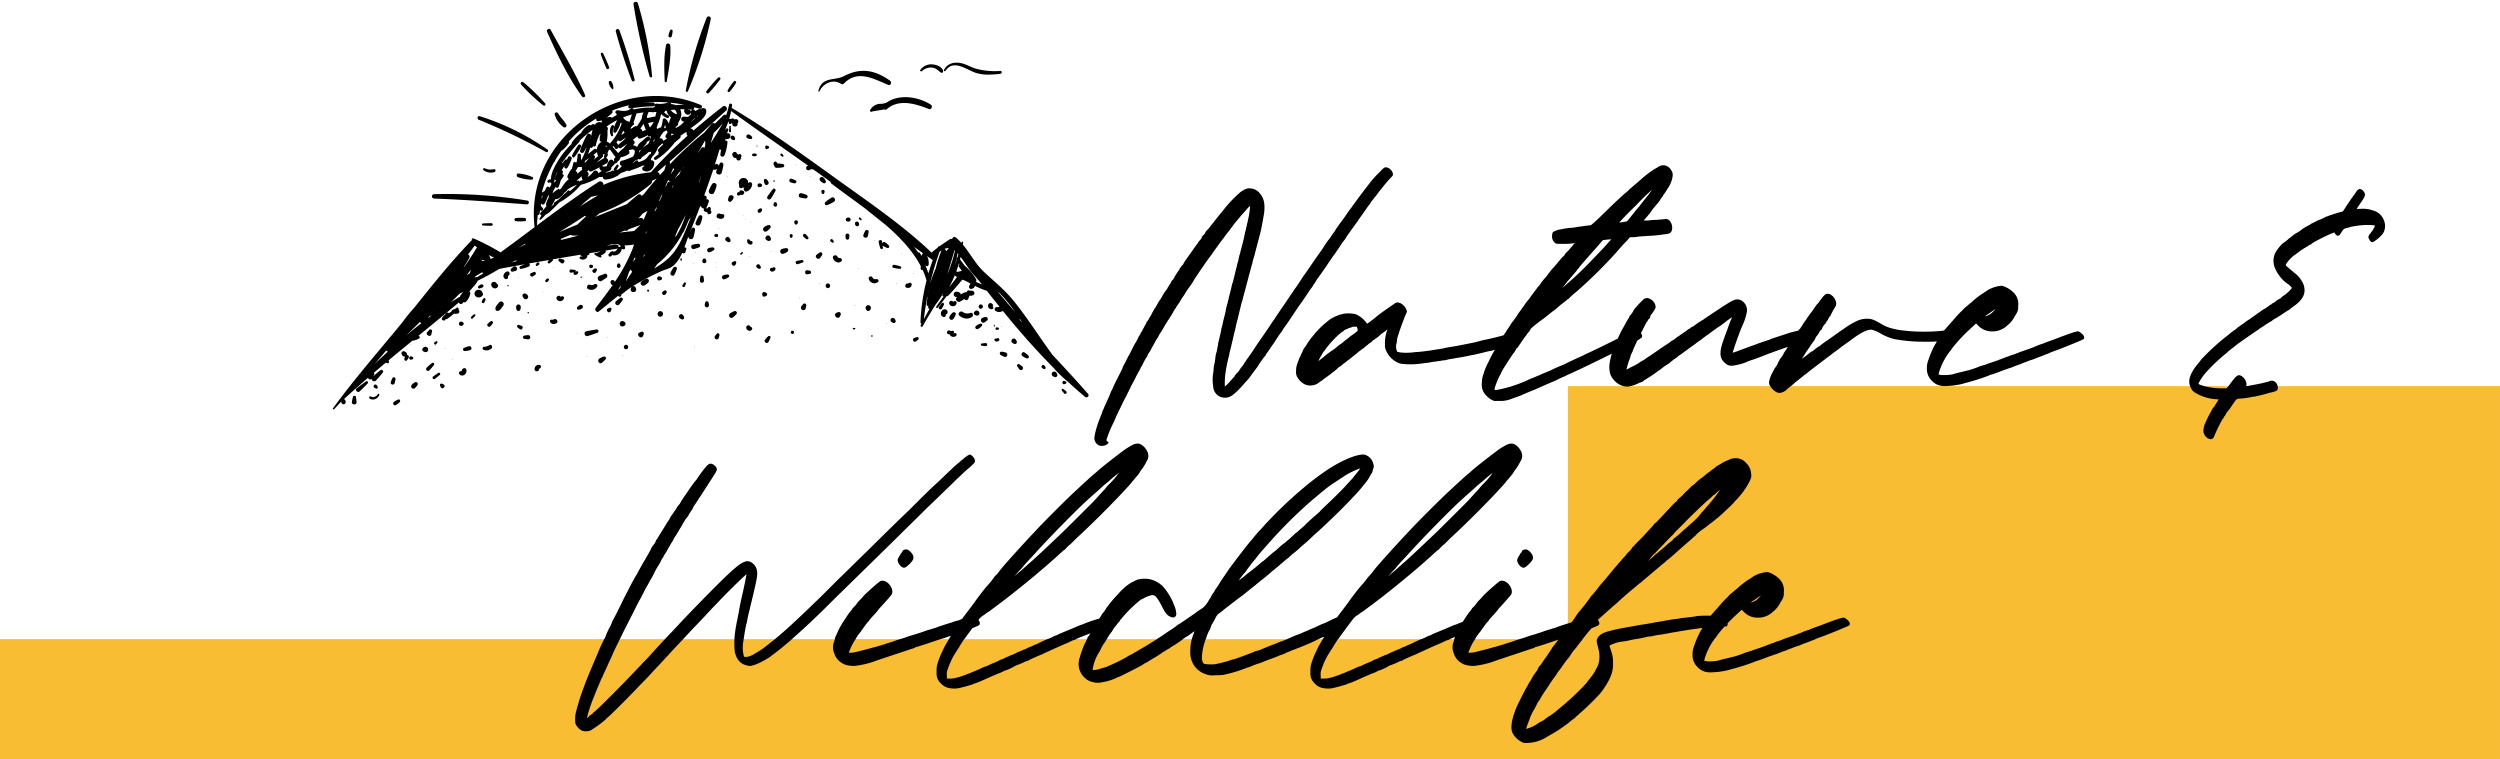 <svg xmlns="http://www.w3.org/2000/svg" width="751.001" height="227.999" viewBox="0 0 751.001 227.999">
  <g id="Group_4116" data-name="Group 4116" transform="translate(0 -2899.978)">
    <path id="Subtraction_10" data-name="Subtraction 10" d="M5683-5008H4932v-36h471v-76h280v112Z" transform="translate(-4932 8135.976)" fill="#f9bd34"/>
    <path id="Path_5544" data-name="Path 5544" d="M1.3,5.6a2.581,2.581,0,0,0,2.1-.3L3.7,5l-.3-.3a.914.914,0,0,1-.3-.5,32.755,32.755,0,0,1,2-5c.5-1,.9-2,.9-2,0-.1,2.3-4.8,2.6-5.4a9.013,9.013,0,0,1,.5-.9c.3-.7.5-1,1.6-3.3.4-.7,1.1-2,1.5-2.9.5-.9,1-1.8,1.1-2a1.689,1.689,0,0,0,.2-.5.349.349,0,0,1,.1-.2c.1,0,.3-.3.4-.6l.5-1c.1-.2.5-.9.9-1.5a6.059,6.059,0,0,1,.7-1.3,1.409,1.409,0,0,0,.3-.5c.3-.6,1.7-3,1.8-3.3a6.817,6.817,0,0,0,.5-.7,8.155,8.155,0,0,1,1-1.7c.4-.7.7-1.2.7-1.2,0-.1,1.5-2.5,2.2-3.5.2-.4.5-.8.5-.9.1-.1.3-.6.6-1s.5-.8.6-.9a2.186,2.186,0,0,1,.3-.5,11.845,11.845,0,0,0,.8-1.2,11.611,11.611,0,0,1,.9-1.4c.4-.6.5-.8,1-1.6.2-.3,1-1.4,1.7-2.4.6-1.1,1.3-2.1,1.5-2.4.5-.8,1.8-2.6,2.5-3.7,1.4-1.9,2.1-2.8,2.1-2.9,0,0,.9-1.2,2.3-3.2.5-.6,1.1-1.4,1.3-1.7s.8-1.1,1.4-1.8c.5-.7,1.1-1.5,1.4-1.9.7-.9,1.5-1.8,2.4-2.9.4-.4.9-1,1.2-1.3.6-.8,1.6-1.7,1.7-1.6a23.751,23.751,0,0,1-.7,4.9,6.806,6.806,0,0,1-.3,1.2,1.268,1.268,0,0,1-.1.6c0,.1-.1.3-.1.4a8.145,8.145,0,0,1-.2.9,4.5,4.5,0,0,0-.2.8c-.2,1.1-.6,2.8-.9,3.8a12.684,12.684,0,0,1-.4,1.5,3.035,3.035,0,0,1-.3,1.1c-.1.4-.2,1-.3,1.3,0,.2-.1.5-.1.6l-.2.6c-.1.3-.2,1-.4,1.6-.1.6-.3,1.1-.3,1.2-.1.6-.7,2.9-.8,3.2a2.073,2.073,0,0,0-.2.6c-.1.6-.6,2.6-.8,3.3a5.755,5.755,0,0,0-.2,1,1.884,1.884,0,0,0-.2.8,17.566,17.566,0,0,0-.7,2.9c-.1.4-.4,1.7-.7,2.8a23.3,23.3,0,0,1-.6,2.5c0,.2-.1.6-.1.7-.1.5-.5,2.1-.8,3.4a13.885,13.885,0,0,1-.3,1.7c0,.2-.1.5-.1.7a8.9,8.9,0,0,0-.5,2.5,3.217,3.217,0,0,0-.1.8,9.255,9.255,0,0,0-.4,2.3,8.874,8.874,0,0,1-.2,1.5,14.6,14.6,0,0,0,.1,3.6A3.381,3.381,0,0,0,37-9.4a3.477,3.477,0,0,0,2.4.6c1-.1,1.9-.7,3.4-2.2.7-.7,1.7-1.8,2.1-2.3.5-.5.9-1,1-1.1s.6-.8,1.1-1.5,1.1-1.4,1.2-1.6a8.139,8.139,0,0,0,.8-1.2,24.987,24.987,0,0,1,1.9-2.6c.1,0,.1-.1.1-.2a10.266,10.266,0,0,1,.7-1c.3-.5,1.2-1.8,2-2.9.7-1.2,1.5-2.3,1.7-2.6a4.616,4.616,0,0,0,.7-1c.1-.2.2-.5.3-.5.1-.1.9-1.2,2.7-3.9s2.7-4,2.9-4.2c.1-.2,1.3-1.9,1.7-2.5a12.683,12.683,0,0,1,1.1-1.6,3.775,3.775,0,0,0,.5-.8,12.551,12.551,0,0,0,1.1-1.7c.6-.8,1.7-2.3,3.9-5.6a11.136,11.136,0,0,0,.8-1.2,11.463,11.463,0,0,0,.9-1.2c.4-.6,1-1.5,1.3-1.9.3-.5.7-1.1.9-1.4.2-.2.5-.6.6-.7a4.348,4.348,0,0,0,.4-.7c.1-.2.8-1.1,1.4-2,.7-.9,1.5-2.1,1.9-2.6.4-.6,1-1.5,1.4-2,.4-.6.9-1.3,1.2-1.7a12.132,12.132,0,0,1,1-1.4c.3-.4.6-.9.8-1.2a7.051,7.051,0,0,0,.7-.9c.2-.2.5-.6.7-.8.1-.2.5-.7.7-1,.3-.4.7-.8.9-1.1a42.779,42.779,0,0,1,3.2-3.7,1.034,1.034,0,0,0,.1-.4,2.231,2.231,0,0,0-1.9-1.8c-.3,0-.7.3-1.8,1.5a27.281,27.281,0,0,0-2.4,2.6c-.5.6-1.3,1.7-1.8,2.3-1.2,1.6-3.3,4.4-4.2,5.7-.2.2-1.2,1.6-2.2,3.1-1.1,1.4-2,2.8-2.2,3-.1.2-.4.6-.6,1a7.974,7.974,0,0,0-.6.8,21.559,21.559,0,0,1-1.6,2.2c-.4.6-.7,1.1-.8,1.2,0,.1-.4.6-.7,1.1-.7,1-2.2,3.1-2.8,4-.2.3-.9,1.3-1.5,2.2s-1.3,1.8-1.5,2.1c-.3.5-2,3.1-2.2,3.3-.1.1-1,1.5-3.6,5.3-1.1,1.6-2.4,3.5-2.8,4.2-.5.6-.9,1.3-1,1.4-.1.2-1.1,1.7-4.1,6-.5.8-1.1,1.6-1.1,1.7-.1.2-.5.7-.9,1.3s-1,1.4-1.2,1.7l-.4.6a5.923,5.923,0,0,0-.4.6,3.112,3.112,0,0,1-.4.6,11.462,11.462,0,0,0-.9,1.2,4.049,4.049,0,0,1-.9,1.1c-.1.1-.3.4-.5.6a1.538,1.538,0,0,1-.4.6c-.1.1-.5.6-1,1.1a9.7,9.7,0,0,1-2.1,2,28.824,28.824,0,0,1,.1-3.9A46.42,46.42,0,0,1,40-21.4a3.536,3.536,0,0,0,.1-.6c0-.2.3-1.1.5-2s.6-2.5.8-3.5c.3-1.1.5-2.1.6-2.4,0-.2.2-.9.3-1.4.2-.6.5-2,.8-3.2s.6-2.5.7-2.8a4.508,4.508,0,0,0,.3-1.1c.2-.6,1.5-5.6,1.9-7.1.2-.6.3-1.3.4-1.4a4.5,4.5,0,0,1,.2-.8c.1-.4.2-.8.3-1.1a22.5,22.5,0,0,1,.7-2.5c.2-.9.5-2,1.1-4.3.2-.7.4-1.5.5-1.9.4-1.3,1-4.7,1.3-6.6.3-2.8-.1-4.4-1.3-5.7A3.378,3.378,0,0,0,47-71.1c-1.1-.2-1.8,0-3.2,1a37.3,37.3,0,0,0-4.5,4.6l-.8,1c-.4.5-1,1.2-1.3,1.6s-1,1.2-1.4,1.8a18.754,18.754,0,0,0-1.2,1.5,6.47,6.47,0,0,1-.8.9,1.987,1.987,0,0,0-.6.9c-.1.2-.2.4-.3.4s-.2.2-.4.4a6.551,6.551,0,0,1-.8,1.3,2.992,2.992,0,0,0-.7.9c0,.1-.1.2-.2.3s-.7.9-1.3,1.8c-.6.8-1.5,2.1-2,2.8a11.034,11.034,0,0,0-.9,1.5l-.4.4c-.1.1-.2.2-.2.3s-.1.3-.2.3a.215.215,0,0,0-.2.2,1.259,1.259,0,0,1-.4.7,19.284,19.284,0,0,0-1.3,2.1,2.332,2.332,0,0,1-.7.9c-.1.2-.2.3-.2.4a2.74,2.74,0,0,1-.4.7c-.2.2-.4.7-.6.9a2.146,2.146,0,0,1-.4.7,13.19,13.19,0,0,0-1.3,2,7.922,7.922,0,0,1-.6,1,4.316,4.316,0,0,0-.6.9,15.257,15.257,0,0,1-1,1.7c-.1.1-.4.7-.7,1.2a4.778,4.778,0,0,1-.6,1.1,5.764,5.764,0,0,0-.5.9,3.029,3.029,0,0,1-.5.7c-.1,0-.1.1-.1.2,0,0-.3.6-.6,1.1-.3.6-.7,1.3-.8,1.5a2.186,2.186,0,0,1-.3.5.758.758,0,0,0-.2.4.758.758,0,0,1-.2.4,3.112,3.112,0,0,0-.4.6,9,9,0,0,1-.7,1.4c-.3.5-.7,1.2-.9,1.6l-.9,1.8c-.3.6-.7,1.2-.7,1.3a8.915,8.915,0,0,0-.5,1c-.2.4-.6,1.1-.8,1.5a2.706,2.706,0,0,0-.3.8L7.3-15c-.7,1.3-1.3,2.6-1.5,3A13.018,13.018,0,0,1,5-10.3c-.2.5-.5,1.3-.7,1.7-.2.5-.6,1.4-.9,2-.3.7-.6,1.3-.6,1.4a.367.367,0,0,1-.1.3c-.1,0-.3.6-.5,1.2s-.5,1.2-.5,1.3A29.072,29.072,0,0,0,.2,2.3,10.5,10.5,0,0,0,0,3.6,2.188,2.188,0,0,0,1.3,5.6ZM90.8-36.9a1.865,1.865,0,0,0-1,.5c-1.2.8-4.6,3.2-4.9,3.5s-2.5,2-3,2.3c-.3.2-.3.2-.8-.5a7.561,7.561,0,0,0-3-2.3,10.3,10.3,0,0,0-3.5-.1,2.354,2.354,0,0,1-.8.2,13.858,13.858,0,0,0-2.2.9,7.689,7.689,0,0,0-1.5,1,26.091,26.091,0,0,0-3.7,3.5,1.866,1.866,0,0,0-.3.4,20.23,20.23,0,0,0-2.4,3.2,3.112,3.112,0,0,1-.4.6,7.174,7.174,0,0,0-.7,1.1,4.132,4.132,0,0,1-.5,1.1,6.136,6.136,0,0,1-.5,1.1,1.072,1.072,0,0,0-.2.6,5.133,5.133,0,0,0-.4,1,5.558,5.558,0,0,0-.4,2.3,2.559,2.559,0,0,0,.3,1.6A5.3,5.3,0,0,0,63-12.8a3.93,3.93,0,0,0,4.1-.5,4.316,4.316,0,0,1,.9-.6c0-.1.4-.3.7-.6.4-.2,1.1-.8,1.7-1.2.6-.5,1.2-.9,1.4-1.1a3.736,3.736,0,0,0,.7-.6c.3-.3.5-.5.6-.5l.6-.4a8.7,8.7,0,0,1,1.1-.9c.3-.2.6-.5.8-.6a2.181,2.181,0,0,1,.5-.4c.4-.3,2.4-1.9,3.1-2.5a7.051,7.051,0,0,0,.9-.7,1.538,1.538,0,0,0,.6-.4,2.181,2.181,0,0,1,.5-.4c.2-.2.5-.4.6-.5a3.185,3.185,0,0,1,.8-.6c.3-.2.6-.5.6-.6.1-.1.2-.2.3-.2s.2,0,.2-.1a1.866,1.866,0,0,1,.4-.3,8.3,8.3,0,0,0,1.6-1.3c.1-.1.6-.4,1-.7s.8-.6.9-.7c0-.1.2-.2.4-.3l.3-.2-.3.9a9.938,9.938,0,0,0-.7,4.2,3.6,3.6,0,0,0,.5,2.2,6.544,6.544,0,0,0,2.8,2.9,4.336,4.336,0,0,0,2.1.6,22.6,22.6,0,0,0,5.7-.2c.7-.1,1.5-.2,1.8-.2.3-.1,1-.2,1.5-.3a5.212,5.212,0,0,0,1.4-.2,2.2,2.2,0,0,0,.8-.1c.1,0,.5-.1.7-.1a6.356,6.356,0,0,0,1.5-.3c.6-.1,1.5-.2,1.8-.3,1.2-.2,3.6-.6,4.4-.8a6.529,6.529,0,0,1,1.1-.2c.4-.1,2.3-.5,4.2-1,.8-.2,1.6-.3,1.8-.4,2.2-.5,7.5-2.1,8.2-2.4.5-.3.6-.5.5-.9-.2-1.1-1.4-2-2.1-1.7a11.688,11.688,0,0,1-2,.6c-.1,0-.3.1-.4.1a69.322,69.322,0,0,1-6.9,1.7c-.7.2-1.6.4-1.9.5-.6.2-3.8.8-6.3,1.3-1.3.2-2,.3-3,.5-.4.1-1.3.3-2,.4-.8.1-1.9.3-2.5.4-1.5.2-2.9.4-4.3.5a6.268,6.268,0,0,0-1.1.1,13.8,13.8,0,0,1-1.4.1c-1.5.1-3.4-.1-3.7-.4a4.153,4.153,0,0,1-.3-2.5,3.087,3.087,0,0,0,.2-1.1,4.961,4.961,0,0,1,.3-1.3c.1-.4.3-.9.4-1.3.3-.9,1.5-4.2,1.9-5.1l.4-.9-.2-.6a3.748,3.748,0,0,0-1.6-1.7A4.5,4.5,0,0,0,90.8-36.9ZM78-30.1h.8l.2.7c.2.9.3.8-1.3,2A14.708,14.708,0,0,0,76-26.1a15.758,15.758,0,0,0-1.5,1.2c-.5.4-1,.7-1.1.8l-1,.8a6.346,6.346,0,0,1-1.1.8c-.3.2-1.7,1.2-2.5,1.9-.3.3-1,.8-1.5,1.2-1.1.7-1.1.7-.3-.6a7.62,7.62,0,0,1,.7-1.3c.1-.2.3-.5.4-.7a3.039,3.039,0,0,1,.5-.7A28.533,28.533,0,0,1,74-28.5c.2-.1.5-.2.5-.4.1-.1.2-.2.3-.2a4.537,4.537,0,0,1,.8-.3,2.6,2.6,0,0,1,1-.4,4.2,4.2,0,0,0,.5-.2A1.974,1.974,0,0,1,78-30.1Zm92.5-48a2.647,2.647,0,0,0-1.3.5,27.8,27.8,0,0,0-5,3.6c-.4.4-3.5,3-3.6,3.1a5.985,5.985,0,0,1-1.1,1c-1.7,1.5-3,2.7-7.2,6.8a41.341,41.341,0,0,1-3.3,3c-.3,0-1.9.2-3.1.4a9.323,9.323,0,0,0-1.4.2,10.074,10.074,0,0,1-1.9.2c-.7.1-1.3.2-1.5.2a8.144,8.144,0,0,0-.9.2,6.312,6.312,0,0,0-2.5.8,2.151,2.151,0,0,0-.2,1,2.139,2.139,0,0,0,.7,1.8c.3.3.4.3,2,.3a20.352,20.352,0,0,0,4.3-.3c.2,0,.1.1-.2.5a3.45,3.45,0,0,0-.8.9c-.2.2-.8.9-1.3,1.5a3.73,3.73,0,0,0-1,1.1c0,.1,0,.2-.1.2a11.385,11.385,0,0,0-1.4,1.5c-.7.8-1.5,1.8-1.9,2.2s-1,1.2-1.4,1.7a9.831,9.831,0,0,1-1.2,1.5c-.3.3-.7.9-1,1.2a3.778,3.778,0,0,1-.9,1.2c-.2.3-.6.8-.9,1.2-.2.3-.6.8-.8,1.1a7.632,7.632,0,0,0-.8,1.1c-.2.3-.5.6-.6.8-.2.1-.4.5-.6.7-.2.3-.5.7-.6.9-.2.3-.9,1.2-1.6,2.2a28.866,28.866,0,0,1-1.9,2.7c-.4.5-.7,1.1-.8,1.2-.1.2-.6.9-1.1,1.7-.2.3-.6.9-.9,1.4-1.4,2.2-1.9,3-1.9,3,0,.1-.2.4-.3.7a25.558,25.558,0,0,0-2.1,3.9,16.344,16.344,0,0,0-1.5,3.6,7.072,7.072,0,0,0-.5,2.7,4.283,4.283,0,0,0,1.2,3.5,5.994,5.994,0,0,0,2.3,1.6h1.8a8.12,8.12,0,0,0,3.2-.6c.9-.3,2.2-.8,2.8-1,.6-.3,1.6-.7,2.3-1s1.5-.6,2-.8a4.932,4.932,0,0,1,.9-.4c.1-.1,2.3-1,2.9-1.3.7-.3,2.1-.9,2.2-.9a8.12,8.12,0,0,1,1-.5,16.371,16.371,0,0,1,1.5-.7c.3-.1,1-.5,1.7-.8,1.1-.5,2-.9,3.7-1.7,2.8-1.3,12.7-6.2,14.4-7.1.7-.4,1.4-.8,1.6-.9a8.617,8.617,0,0,0,2.1-1.3c.3-.5-.8-1.8-1.5-1.8a3.941,3.941,0,0,0-1.4.5c-1.9,1-8.1,4.1-11.9,5.9-.6.3-1.8.8-2.5,1.2-.7.3-1.8.8-2.4,1.1-.5.2-1.3.6-1.7.8-1.5.7-2.5,1.2-2.6,1.2a30.728,30.728,0,0,0-2.9,1.3,10.413,10.413,0,0,1-1.2.5,14.724,14.724,0,0,1-1.7.7,6.416,6.416,0,0,1-1.1.5l-1.4.6c-.8.3-1.5.6-1.5.6a3.329,3.329,0,0,1-.6.3,39.556,39.556,0,0,1-9,2.8c-.8.1-1-.1-.8-1a22.454,22.454,0,0,1,1.9-4.4c0-.1.2-.4.3-.7.4-.7,2.9-4.6,3-4.7.1,0,.1-.1.1-.2a1.866,1.866,0,0,0,.3-.4c.2-.1.4-.5.6-.8a2.837,2.837,0,0,1,.6-.9.536.536,0,0,0,.3-.4l.6-.8c.3-.5.6-.8.6-.9l.4-.6c.2-.2.5-.7.7-.9a7.632,7.632,0,0,1,.8-1.1,1.791,1.791,0,0,0,.5-.7c0-.3,1.2-1.3,3.5-3,.7-.5,2.1-1.6,2.8-2.2.3-.2.6-.5.7-.5.1-.1.5-.4.9-.7.3-.3,1-.9,1.5-1.3,1.2-.9,1.5-1.2,2.4-1.9a15.417,15.417,0,0,1,1.8-1.6,140.913,140.913,0,0,0,12.3-12.1c.3-.4,1.6-1.8,2-2.3l1.1-1.1c1-1.2,1-1.2,1.5-1.2h.9a7.844,7.844,0,0,0,1.4-.2c.5,0,1.2-.1,1.6-.1.3,0,1-.1,1.4-.1a34.686,34.686,0,0,0,4.2-.4c.1,0,.5-.1.8-.1,1.1-.1,1.3-.3,1.6-.7a2.955,2.955,0,0,0-.6-3c-.4-.3-.4-.4-1.5-.3-.6.1-1.5.1-2,.2a12.751,12.751,0,0,0-1.9.1,9.211,9.211,0,0,1-2.6,0,4.432,4.432,0,0,1,.5-.6c.3-.3.6-.7.8-.9s.4-.6.6-.7c.4-.5.5-.7,1.3-1.8.5-.5.9-1.1,1.1-1.3.1-.1.5-.6.8-1a4.5,4.5,0,0,1,.6-.9,3.111,3.111,0,0,0,.4-.6,2.187,2.187,0,0,1,.3-.5c.1,0,1.1-1.7,1.4-2.1a10.742,10.742,0,0,0,.7-1.5,6.221,6.221,0,0,0,.4-1.6,1.971,1.971,0,0,0-.3-1.5,2.683,2.683,0,0,0-2-1.5Zm-2,5.8c-.1.2-.6.8-1,1.4s-1,1.4-1.2,1.7c-.3.3-.8,1-1.3,1.6s-1.1,1.4-1.3,1.7c-.6.6-2.4,2.9-3.2,3.9-.6.7-.6.8-1.6.9a9.322,9.322,0,0,1-1.4.2h-.6l.5-.6c1.2-1.3,1.8-2,4.9-5a78.5,78.5,0,0,1,6.4-6.1h0S168.7-72.5,168.5-72.3ZM155.6-56.4a1.439,1.439,0,0,1-.2.3c-.1.1-.8.8-1.4,1.5-1.3,1.5-2.2,2.4-4.8,5.1a102.3,102.3,0,0,1-7.7,7.3c-1.9,1.7-2,1.8-2.5,2.3a1.791,1.791,0,0,1-.7.5c-.1,0,.1-.2.8-1a16.44,16.44,0,0,0,1.3-1.6c.5-.6,1.2-1.6,1.7-2.1,1.6-1.9,1.9-2.2,2.3-2.7a6.821,6.821,0,0,1,.5-.7c.1,0,.3-.3.5-.6s.7-.8,1-1.2c.4-.4,1.1-1.3,1.7-1.9,1.1-1.3,1.8-2,3.4-3.9l.9-1,1.6-.2c.6,0,1.2-.1,1.5-.1Zm3.3,44.2c.3,0,.7.1,1,.1a10.094,10.094,0,0,0,3.4-1.1,4.537,4.537,0,0,0,.8-.3.914.914,0,0,0,.5-.3.536.536,0,0,1,.4-.3,38.867,38.867,0,0,0,3.6-2.4c.3-.2.7-.5.9-.6.2-.2.7-.5,1.1-.9.5-.3.9-.6.9-.6a2.8,2.8,0,0,0,.8-.5c.3-.3,1.1-.9,1.6-1.3a4.551,4.551,0,0,0,1.2-.9,1.438,1.438,0,0,1,.3-.2c.1,0,.3-.2.6-.4.4-.3,2.7-2,4-2.9a14.013,14.013,0,0,1,1.8-1.3,22.919,22.919,0,0,1,2.3-1.7c.7-.6,1.8-1.3,2.3-1.7s1.2-.8,1.5-1c.2-.2,1.1-.8,1.8-1.4,1.7-1.2,2-1.4,2-1.3a6.669,6.669,0,0,1-.6,1.6c-.3.8-.8,2.1-1,2.8-.3.7-.7,1.8-.9,2.4-.9,2.5-1.1,3.4-1.1,4.4a3.211,3.211,0,0,0,1.2,2.8,2.465,2.465,0,0,0,2.2.8,17.234,17.234,0,0,0,3.9-1,10.827,10.827,0,0,1,1.8-.7c1-.3,2.5-.9,3.8-1.4.6-.2,1.4-.6,1.9-.7a16.591,16.591,0,0,1,1.6-.6c.8-.3,1.7-.6,2.8-1,.4-.1,1.4-.5,2.2-.8s1.8-.6,2.3-.8c.5-.1,1-.3,1.1-.3a3.385,3.385,0,0,1,.8-.3c.5-.1.5-.2.5-.5a2.283,2.283,0,0,0-2.3-2.1c-.8.2-3.4.8-3.8,1l-1.5.5c-1.6.5-3.3,1.1-3.6,1.2a3.176,3.176,0,0,1-1.1.4,7.865,7.865,0,0,1-1.2.4c-.2.1-.8.3-1.4.5-.5.2-1.5.6-2.2.8-.7.3-1.9.7-2.7,1s-1.6.6-1.7.6a8.563,8.563,0,0,1-1.5.5c-.2-.1,2.2-6.9,3-8.6a16.912,16.912,0,0,0,1.3-4c.4-2-1.5-4-3.3-3.4a7.75,7.75,0,0,0-1.6.8c-1.3.7-7.8,5.1-7.9,5.2,0,.1-.1.1-.2.1a28.2,28.2,0,0,0-2.5,1.7,1.546,1.546,0,0,1-.6.3,3.909,3.909,0,0,0-.5.4,5.194,5.194,0,0,1-.5.3c-.1,0-.1,0-.2.1a1.866,1.866,0,0,1-.4.3,3.039,3.039,0,0,1-.7.5c-.1.1-.8.5-1.4,1-.7.4-1.4,1-1.7,1.2a2.74,2.74,0,0,1-.7.4,17.3,17.3,0,0,1-2,1.4c-.1.1-.6.4-1.2.8-1.8,1.3-2.5,1.7-3.3,2.3a13.028,13.028,0,0,0-1.5,1,8.756,8.756,0,0,1-1.2.7,6.82,6.82,0,0,0-.7.5c-.1.1-.6.3-1,.6-.5.2-1.2.6-1.7.8a6.4,6.4,0,0,1-1.1.6c-.3,0-.3,0-.2-.5a18.76,18.76,0,0,1,.9-3,4.284,4.284,0,0,0,.3-1c0-.1.2-.4.3-.8a2.849,2.849,0,0,0,.4-.8c0-.4,3.9-8.3,4.3-8.8a.355.355,0,0,0,.2-.3c0-.1.2-.3.4-.5a3.287,3.287,0,0,0,.3-.6,1.1,1.1,0,0,1,.3-.6c.9-1.2,1.3-1.8,1.3-2.2a2.6,2.6,0,0,0-1.6-2.2,1.4,1.4,0,0,0-1.8.3,29.661,29.661,0,0,0-2.6,2.8,7.7,7.7,0,0,1-1.1,1.7c-.1.1-.3.3-.3.4a1.546,1.546,0,0,1-.3.6c-.3.4-1.6,2.9-2,3.5-.7,1.4-1.2,2.5-1.4,3a7.839,7.839,0,0,1-.5,1.4,24.424,24.424,0,0,0-1,2.4,20.647,20.647,0,0,0-.7,2.9,7.654,7.654,0,0,0,.2,3.4A5.757,5.757,0,0,0,158.9-12.2Zm45.9,1.8a2.353,2.353,0,0,0,.8.2,3.7,3.7,0,0,0,1.8-.8c0-.1.3-.3.5-.5a21.84,21.84,0,0,0,2.2-1.8c1-.8,2.2-1.7,2.6-2.1a19.225,19.225,0,0,0,1.7-1.3c1.4-1.1,4.2-3.2,5.5-4.2.3-.2,1.1-.8,1.7-1.3A29.942,29.942,0,0,0,224-24c.7-.5,1.8-1.3,2.4-1.7,3.4-2.6,5.4-3.6,6.9-3.5a9.083,9.083,0,0,1,2.3.9,16.468,16.468,0,0,0,4.4,1.9,47.858,47.858,0,0,0,9,.8,53.1,53.1,0,0,0,5.7-.2,5.639,5.639,0,0,1,.7-.1c.4-.1,1.2-.3,1.9-.5,1.2-.4,1.2-.5,1.2-.9a1.613,1.613,0,0,0-.8-1.4,1.511,1.511,0,0,0-1.6,0c-1.8.6-8.7.8-12.6.3-.2,0-.8-.1-1.1-.1a20.042,20.042,0,0,1-2.7-.5,11.89,11.89,0,0,1-3.9-1.6c-2.1-1.2-2.7-1.4-4-1.4a7.186,7.186,0,0,0-3.4.9,26.383,26.383,0,0,0-3,1.8c-.1.1-.3.2-.4.3-1.2.8-1.9,1.3-4,2.8-1.3.9-2.6,1.8-2.8,2s-.4.3-.5.4a9.22,9.22,0,0,0-1.8,1.3,1.463,1.463,0,0,1-.5.3,1.521,1.521,0,0,0-.6.4c-1.7,1.4-4.2,3.1-3.2,2.1a.747.747,0,0,0,.3-.3,2.739,2.739,0,0,1,.4-.7c.2-.3.5-.8.7-1.1a12.248,12.248,0,0,1,.8-1.2c.3-.5.7-1,.8-1.2a6.293,6.293,0,0,1,.8-1.1c.1-.2.4-.6.6-.9a3.88,3.88,0,0,1,.6-1.1c.2-.2.4-.4.4-.5a1.438,1.438,0,0,1,.2-.3c0-.1.2-.3.3-.6.2-.2.3-.4.4-.4a.1.1,0,0,0,.1-.1,4.991,4.991,0,0,1,1.1-1.7l.2-.2a1.1,1.1,0,0,1,.3-.6,1.648,1.648,0,0,0,.5-.9c.1-.1.2-.3.3-.4a6.13,6.13,0,0,0,.5-.8c.2-.4.5-1,.7-1.3.2-.4.5-.8.6-1,.6-1.2-.8-3.4-2.2-3.4-.4,0-.5.1-1,.6-.3.3-.8,1-1.2,1.5a3.715,3.715,0,0,1-.9,1.1c-.2.3-.7,1-1.3,1.9-.7.9-1.7,2.3-1.8,2.5,0,0-.4.6-.8,1.1-.3.6-.7,1.1-.7,1.2l-.2.2c0,.1-.1.3-.4.5a1.1,1.1,0,0,0-.3.6s-.3.4-.5.7a10.143,10.143,0,0,0-.9,1.3c-.2.3-.5.7-.6.9a3.112,3.112,0,0,1-.4.6.37.37,0,0,1-.2.3c-.1,0-.1.1-.1.2a2.8,2.8,0,0,1-.5.8,2.74,2.74,0,0,0-.4.7s-.1.2-.2.2a7.472,7.472,0,0,0-.7,1.2c-.3.5-.6,1-.7,1a12.056,12.056,0,0,0-.9,1.6,4.778,4.778,0,0,1-.6,1.1,5.179,5.179,0,0,0-.7,1.1c0,.1-.2.3-.2.4a9.612,9.612,0,0,0-1.1,2.8,1.814,1.814,0,0,0,.3,1.3A4.933,4.933,0,0,0,204.8-10.4Zm63.4-30.2c-.2.2-1.5,1-1.5,1a22.405,22.405,0,0,0-3.3,2.6,10.9,10.9,0,0,0-1.3,1.1,7.518,7.518,0,0,0-1.6,1.5c-.5.4-1.2,1.2-1.6,1.6-.4.5-1.3,1.5-2,2.3s-1.3,1.5-1.5,1.7c-.1.1-.3.3-.3.4a7.762,7.762,0,0,1-.4.7,1.791,1.791,0,0,0-.5.7.536.536,0,0,1-.3.4,5.581,5.581,0,0,0-.5.8c-.2.2-.6,1-1,1.6a28.82,28.82,0,0,0-1.9,4.5,5.7,5.7,0,0,0-.4,2.2,4.677,4.677,0,0,0,1.4,3.7,4.588,4.588,0,0,0,3.1,1.5,5.578,5.578,0,0,0,1.3,0,21.881,21.881,0,0,0,3.5-.4,11.741,11.741,0,0,0,1.6-.4,69.346,69.346,0,0,0,6.8-2.1c.2-.1.7-.3,1.2-.5.6-.1,1.5-.5,2.2-.7a23.4,23.4,0,0,1,2.4-.9,12.608,12.608,0,0,1,1.5-.5c.4-.2,1.7-.7,2.6-1a2.39,2.39,0,0,0,.7-.3c1.4-.5,2.6-1,2.7-1a8.835,8.835,0,0,0,1.6-.6c.8-.3,2-.7,2.6-1a9.76,9.76,0,0,0,1.7-.7c.2-.1.6-.2.8-.3,1.1-.3,8.7-3.4,8.9-3.6.3-.2.1-.8-.5-1.3a3.473,3.473,0,0,0-.9-.6c-.4-.1-2.8.7-7.4,2.5-.9.3-1.7.6-2,.7-.2.1-.7.3-1.2.5a11.448,11.448,0,0,0-1.9.7c-1,.4-3.1,1.2-4.1,1.5-1.1.4-1.4.5-2.6,1a9.664,9.664,0,0,0-1.7.6,13.015,13.015,0,0,0-1.4.5c-.6.2-1.8.7-2.7,1l-2.1.7a6.6,6.6,0,0,1-1.1.4c-.5.1-.9.3-1.1.3a27.875,27.875,0,0,1-3.7,1.3c-.5.1-1.6.4-2.5.6s-1.9.5-2.2.6a14.786,14.786,0,0,1-3.6.2,2.639,2.639,0,0,0-.7-.1c-.3,0-.2-.6.2-1.8a19.855,19.855,0,0,1,2.6-5c.3-.4.8-1,1.1-1.5a47.68,47.68,0,0,1,5.4-5.8c.5-.5,1.2-1.1,1.5-1.4l.5-.5.7.7a5.4,5.4,0,0,0,4.2,1.8,6.038,6.038,0,0,0,4.3-1.7,7.487,7.487,0,0,0,2.2-2.7,9.222,9.222,0,0,0,.5-.8A3.159,3.159,0,0,0,277-36a4.575,4.575,0,0,0-1.7-4.3,7.7,7.7,0,0,0-2.9-1.6h-.2A9.442,9.442,0,0,0,268.2-40.6Zm1.6,6.5a4.065,4.065,0,0,1-1.4,1,3.529,3.529,0,0,1-1.7.4c-.1-.1.1-.2.2-.3a2.181,2.181,0,0,0,.5-.4,5.925,5.925,0,0,1,.6-.4c.2-.1.4-.3.5-.3a13.4,13.4,0,0,1,2.7-1.7A8.216,8.216,0,0,1,269.8-34.1ZM334.4,3.5a4.076,4.076,0,0,0,.7.2c.3,0,.8-.4.8-.7a43.31,43.31,0,0,1,2.2-4.6c.2-.3.3-.6.4-.7a.215.215,0,0,1,.2-.2.349.349,0,0,0,.1-.2l.2-.4a1.578,1.578,0,0,0,.5-.8l.4-.6a8.215,8.215,0,0,0,.9-1.1c1.9-2.8,1.8-2.8,2.9-2.9a20.671,20.671,0,0,0,3.7-.5c.1,0,.5-.1.8-.1a46.518,46.518,0,0,0,4.7-1.2,7.543,7.543,0,0,0,1.5-.4.7.7,0,0,0,.6-.8,2.035,2.035,0,0,0-.6-1.5,1.435,1.435,0,0,0-1.7-.2l-.6.2c-.1,0-.9.2-1.7.4-.9.2-5,1-5.1.9a.31.31,0,0,1,.1-.2c.5-.6,0-2.1-1-2.8s-1.3-.5-3.5,2.5l-.9,1.1h-2a19.958,19.958,0,0,1-5.7-.9c-1.3-.5-1.3-.5-.9-1.3a16.761,16.761,0,0,1,2.1-3,53.57,53.57,0,0,1,6.4-6c0-.1.3-.3.5-.5s.8-.6,1.3-1,1-.8,1.1-.9c1-.7,4.8-3.4,6.5-4.5a4.617,4.617,0,0,1,1-.7,3.112,3.112,0,0,0,.6-.4,6.126,6.126,0,0,0,.6-.4.914.914,0,0,1,.5-.3s.6-.4,1.3-.8a5.585,5.585,0,0,1,1.4-.9c.2-.1.3-.1.3-.2a.1.1,0,0,1,.1-.1,8.934,8.934,0,0,0,1.3-.8c.6-.4,1.2-.8,1.4-.9.1-.1.5-.3.8-.5a14.7,14.7,0,0,1,1.3-1c2.8-2,3.6-3.8,2.9-6.1a8.053,8.053,0,0,0-2.8-3.6c-.8-.7-1.8-1.5-2.1-1.8l-.6-.6.3-.6a10.063,10.063,0,0,1,3-3,25.342,25.342,0,0,1,3.6-2.4l.2-.2a.758.758,0,0,1,.4-.2,1.007,1.007,0,0,0,.3-.1c.1-.4,4.9-2.8,6.5-3.4l.7-.3.2.3c.6,1,1,1,1.5.1.7-1.1.9-1.4,1.7-1.6.9-.2.9-.2,1-.3a27.694,27.694,0,0,1,2.9-.5,21.277,21.277,0,0,1,4.3-.1c.8.2.8.2.8.5a9.461,9.461,0,0,1-1.4,2.3c-.6.7-.7,1-.4,1.5.2.5.5.8.8.8a9.487,9.487,0,0,0,3-2.6,4.087,4.087,0,0,0,.2-3.6,4.425,4.425,0,0,0-3-2.8A8.775,8.775,0,0,0,380-65h-1.5c0-.1.6-.9,1.3-2,1.4-2,1.6-2.4,1.2-3.1a1.768,1.768,0,0,0-1.1-.9,1.447,1.447,0,0,0-.9.8.349.349,0,0,1-.1.2c-.1,0-.2.2-.3.4-.6.7-2.8,4-2.9,4.2-.6.9-.7,1.1-1,1.2a49.181,49.181,0,0,0-5,1.6,15.592,15.592,0,0,1-2.2,1,5.561,5.561,0,0,0-.8.4l-.8.4c-.5.2-.8.4-.8.5a.349.349,0,0,1-.2.1,14.071,14.071,0,0,0-2.9,1.8,5.91,5.91,0,0,1-.8.5,7.126,7.126,0,0,0-1.1.7c-.5.4-1,.8-1.1.9s-.3.2-.4.3a10.918,10.918,0,0,1-1.7,1.3,12.394,12.394,0,0,0-2.2,2.8,5.454,5.454,0,0,0-.2,4,10.906,10.906,0,0,0,3.6,4.8,5.062,5.062,0,0,1,1.7,1.6,9.68,9.68,0,0,1-1.8,1.9,5.339,5.339,0,0,1-1,.7c-.4.3-.7.6-.7.7a.349.349,0,0,1-.2.1,6.093,6.093,0,0,0-1.2.7,4.383,4.383,0,0,1-1.2.8c-.1,0-.1,0-.1.1a.215.215,0,0,1-.2.2,1.27,1.27,0,0,0-.7.4,9.846,9.846,0,0,1-1.7,1.1c-1.3.9-3.7,2.6-3.8,2.7a6.13,6.13,0,0,1-.8.5c-.4.3-1,.7-1.2.9-.3.2-.9.6-1.3.9a5.472,5.472,0,0,0-1,.8c-.1.1-.6.4-1,.7s-.9.7-1,.8-.6.5-1,.8a65.8,65.8,0,0,0-7.5,6.9,5.547,5.547,0,0,1-.6.8c-.2.2-.7.9-1.2,1.5-1.7,2.5-2.1,4.1-1.3,5.8a3.448,3.448,0,0,0,1,1.3A13.574,13.574,0,0,0,337-8.3l1,.1-.4.5c-.2.4-.6.9-.8,1.3-.2.3-.4.7-.5.8a7.369,7.369,0,0,0-.5.6,6.662,6.662,0,0,1-.6,1.1,30.175,30.175,0,0,0-1.5,3.1,4.869,4.869,0,0,0-.5,2.7A2.76,2.76,0,0,0,334.4,3.5Z" transform="translate(329 3027.977)" stroke="#000" stroke-width="0.5"/>
    <path id="Path_5545" data-name="Path 5545" d="M2,5.3a3.63,3.63,0,0,0,2.3-.1A34.329,34.329,0,0,0,8.7,2c.2-.3,1-.9,1.7-1.6,1.6-1.5,6.1-6,8.9-9,.4-.4,1.7-1.7,2.8-2.9s2.3-2.5,2.7-2.9c1.5-1.6,2.3-2.5,2.8-3,.5-.6,2.2-2.4,5.4-5.8,1.1-1.2,2.5-2.7,3.1-3.3s1.6-1.7,2.3-2.4c.6-.7,1.7-1.8,2.3-2.5.7-.7,1.8-1.8,2.5-2.6,3.3-3.4,7.9-7.9,8.2-7.9.1,0,.1.2.1.3,0,.3-.8,4.4-1.3,6.4-.7,3.1-.8,3.9-1,5-.1.5-.3,1.5-.4,2.1-.4,1.8-.7,3.7-.8,4.6a24.147,24.147,0,0,0,0,5.4c.6,2.2,1.6,3.4,3.6,3.8.7.2.8.1,2-.2a22.877,22.877,0,0,0,4.6-2.4c.9-.7,3.2-2.4,4.3-3.4.2-.1.6-.5,1-.8,3.4-3,7.1-6.3,12.4-11.6C79.1-35.9,90-46.5,91.3-47.8c.8-.8,3.9-3.8,7-6.9,3.1-3,6.1-6,6.8-6.7,2.1-2,7.8-7.5,9.2-8.9.8-.7,1.5-1.4,1.5-1.4s.7-.7,1.5-1.4a21.581,21.581,0,0,0,1.9-1.7c.5-.4.5-.7.3-1.3-.2-.4-.9-1.1-1.2-1.1a6.779,6.779,0,0,0-1.8,1.3,8.268,8.268,0,0,0-1.1.9,37.794,37.794,0,0,0-2.9,2.6c-1.5,1.4-3.2,3.1-5,4.7-2.7,2.6-3,2.9-6.9,6.8-4.6,4.4-5.4,5.2-13.1,12.8-3.2,3.1-6.8,6.7-8.1,7.9L74.2-35c-7.5,7.3-12.3,11.8-16.3,14.8a25.047,25.047,0,0,1-4.1,2.8,5.624,5.624,0,0,1-2.7,1c-.6,0-.7,0-.9-.5A10.328,10.328,0,0,1,50-21c.2-1.5.6-3.8.8-4.9a8.112,8.112,0,0,1,.3-1.1,40.383,40.383,0,0,1,.9-4.1c0-.2.4-1.7.8-3.4,1.2-5.1,1.5-6.4,1.4-7.6A3.38,3.38,0,0,0,52.3-45c-.8-.3-1.2-.2-2.2.3-2,1.1-5.5,4.4-16.7,16-1.7,1.8-1.9,2-2.9,3.1-.4.4-1.2,1.3-1.9,2-2,2.1-4.5,4.8-6.1,6.6-.8.9-1.8,1.9-2,2.1-.3.3-1.2,1.3-2,2.1C14.3-8.3,5.9.1,5.6.1c-.1,0-.2.2-.3.3a2.651,2.651,0,0,1-.6.5,3.736,3.736,0,0,0-.7.6,3.736,3.736,0,0,1-.7.6l-.4.2L3,2a1.087,1.087,0,0,0,.1-.5.31.31,0,0,1,.1-.2c0-.2.1-.4.1-.6A45.817,45.817,0,0,1,5.2-4.8c.6-1.6,2.3-5.6,2.4-5.7a2.389,2.389,0,0,0,.3-.7c.1-.3.5-1,.8-1.7s.6-1.3.6-1.3c0-.1.4-.9.8-1.8.5-1,.8-1.8.8-1.8,0-.1,3.4-7,3.8-7.8.1-.1,1-2,2.1-4.1,1.1-2.2,2-4,2.1-4.1,0,0,.4-.7.8-1.5l1.1-2.2c.3-.4.7-1.2,1-1.7.2-.5.7-1.2.9-1.6l.7-1.4a20.9,20.9,0,0,1,1.2-2.1l.6-1a4.172,4.172,0,0,1,.5-1,7.922,7.922,0,0,0,.6-1,1.463,1.463,0,0,1,.3-.5,9.665,9.665,0,0,0,.7-1.2c.6-1,1.3-2.3,1.5-2.5,0-.1.2-.3.3-.6.1-.2.4-.7.6-1s.7-1.1,1.1-1.8.9-1.4,1-1.7c.1-.2.4-.7.6-1a4.5,4.5,0,0,1,.6-.9c.1-.1.3-.4.5-.6a5.227,5.227,0,0,1,.7-1.2c.2-.4.6-.9.7-1.1s.2-.5.3-.7c.3-.3,1.6-2.4,1.6-2.4,0-.1.2-.2.3-.4.3-.5,2.3-3.5,3-4.7.4-.5.9-1.4,1.3-2a4.3,4.3,0,0,0,.7-1.4c0-.5-.7-1.2-1.3-1.4-.7-.2-1,0-2.9,2.5-.4.6-.8,1.1-.8,1.1a11.137,11.137,0,0,1-.8,1.2c-.5.5-1.3,1.7-1.9,2.5-.5.8-1.1,1.6-1.2,1.8a25.5,25.5,0,0,0-1.8,2.8,3.908,3.908,0,0,0-.4.5c-.1,0-.2.2-.4.5a6.727,6.727,0,0,1-.7,1.1c-.2.3-.5.7-.6.9a7.841,7.841,0,0,0-1.1,1.8,1.409,1.409,0,0,0-.3.5c-.2.2-.4.4-.4.5a1.463,1.463,0,0,1-.3.5c-.1.2-.6,1-1.1,1.8-1.2,1.9-1.1,1.8-1.5,2.4a2.74,2.74,0,0,0-.4.7,2.829,2.829,0,0,1-.3.6c-.2.3-.6.8-.8,1.1a13.35,13.35,0,0,0-.6,1.2,9.013,9.013,0,0,0-.5.9,7.255,7.255,0,0,0-.5.9,1.719,1.719,0,0,0-.4.7,6.125,6.125,0,0,1-.4.6c-.3.5-1.8,3.2-2.1,3.8a2.186,2.186,0,0,1-.3.5c-.1.1-.7,1.2-1.3,2.3-.6,1.2-1.4,2.7-1.8,3.5-.4.7-1,2-1.4,2.8-.9,1.9-2.2,4.4-2.5,4.9a1.1,1.1,0,0,1-.2.4,7.371,7.371,0,0,1-.8,1.8,19.169,19.169,0,0,0-.9,1.9,10.4,10.4,0,0,1-.5,1.2c-.6,1.1-1.1,2.2-1.6,3.3-.1.3-.3.7-.4,1-.3.7-2.1,4.9-2.8,6.6-1,2.4-2.7,7-3,8.3C1-2.7.7-1.7.5-.9A9.54,9.54,0,0,0,.1,3.3,4.1,4.1,0,0,0,2,5.3ZM98.3-48.1a.349.349,0,0,1-.1.2c-.1,0-.2.1-.3.2,0,.1-.3.5-.5.9a2.5,2.5,0,0,0-.5,1.1,2.772,2.772,0,0,0,1,1.7c.7.5.9.4,2-.6,1.1-1.1,1.4-1.6,1.2-2.2,0-.5-.8-1.4-1.3-1.7a1.421,1.421,0,0,0-.6-.2C98.7-48.7,98.3-48.5,98.3-48.1Zm-7.4,9.4c-.9.7-3.9,3.4-4.4,4a8.119,8.119,0,0,1-.9,1,8.116,8.116,0,0,0-1.1,1.3,5.822,5.822,0,0,1-1,1.1c-.1.1-.3.3-.3.4s-.1.2-.2.3a20.583,20.583,0,0,0-1.8,2.5,31.9,31.9,0,0,0-2.1,3.5c-.3.8-.7,1.5-.7,1.6a2.389,2.389,0,0,0-.3.7,6.251,6.251,0,0,1-.4,1.4,4.409,4.409,0,0,0,.2,3.2,4.7,4.7,0,0,0,1.9,2.5,4.673,4.673,0,0,0,2.5.9,6.151,6.151,0,0,0,1.3.1,26.35,26.35,0,0,0,6.1-1.4c.7-.3,10.5-3.5,11.3-3.8a1.909,1.909,0,0,0,.8-.3.758.758,0,0,1,.4-.2c.3,0,4.5-1.4,6.5-2.1.7-.2,1.5-.5,1.7-.5.5-.2,4.7-1.6,4.9-1.7a1.292,1.292,0,0,1,.8-.2,2.954,2.954,0,0,0,.6-.3.367.367,0,0,1,.3-.1,37.252,37.252,0,0,0,3.8-1.5q.6-.3,0-1.2a1.933,1.933,0,0,0-1.4-1.1,14.206,14.206,0,0,0-3.9,1,2.944,2.944,0,0,1-.9.3,7.934,7.934,0,0,0-1.5.5c-.8.2-1.6.5-2,.6-.6.2-1.9.6-2.9,1-.2.1-.8.2-1.2.4a18.333,18.333,0,0,0-2.3.7c-.8.3-2.1.7-2.7.9-.7.2-2.1.6-3.1,1-1,.3-2.7.8-3.7,1.2-1,.3-2,.6-2.2.7a3.933,3.933,0,0,1-.6.2,2.544,2.544,0,0,0-.7.2c-.3.1-.8.2-1.3.4-.4.1-1.3.3-1.9.5-1.1.3-2.7.7-4.7,1.2a8.131,8.131,0,0,1-2.1.1,4.146,4.146,0,0,1,.4-1.2,15.76,15.76,0,0,1,1.3-2.6,7.922,7.922,0,0,0,.6-1,11.611,11.611,0,0,1,1.4-1.9,3.112,3.112,0,0,1,.4-.6c.4-.6,1.3-1.8,1.7-2.3.3-.2.4-.4.4-.5s.3-.3.5-.6c.3-.3.7-.8,1-1.1a17.539,17.539,0,0,0,1.5-1.8c1.7-1.8,3.5-3.9,3.7-4.2.8-1.2-.8-3.7-2.4-3.8H92C91.7-39.3,91.5-39.2,90.9-38.7Zm76.4-41.4a18.408,18.408,0,0,0-3.1,2s-.3.2-.7.5c-1.4,1.1-4.7,3.6-6.3,5a14.933,14.933,0,0,1-1.4,1.2c-1.4,1.2-4.4,4-5.8,5.3-2.1,1.9-9.6,9.4-11.6,11.6-4,4.2-10.3,11.2-10.8,12a8.113,8.113,0,0,0-.6.8c-.3.3-.8.9-1.2,1.3a23.709,23.709,0,0,1-2.1,2.6c-.8.9-2.9,3.6-3.9,5.1-.2.2-1.1,1.5-2.2,2.9-1,1.3-1.9,2.6-2,2.8a11.845,11.845,0,0,0-.8,1.2,4.18,4.18,0,0,0-.7,1.1.747.747,0,0,1-.3.3,2.186,2.186,0,0,0-.3.5c-.1.1-.4.7-.8,1.3-.7,1.2-1,1.7-1.7,2.9-.2.5-.5,1-.6,1.3a23.539,23.539,0,0,0-1.7,4.4,12.785,12.785,0,0,0-.1,2.1,3.739,3.739,0,0,0,1.3,3.1,4.066,4.066,0,0,0,2.6,1.3,6.752,6.752,0,0,0,2.8-.1c.9-.2,3.8-1,3.9-1.1a.764.764,0,0,1,.5-.2,22.78,22.78,0,0,0,2.5-1c2.3-1,2.4-1.1,2.5-1.1,0,0,.4-.2.9-.4s.9-.4.9-.4a10.965,10.965,0,0,0,1.9-.8,2.707,2.707,0,0,1,.8-.3c.1,0,1.4-.6,2-.9a6.013,6.013,0,0,1,1.4-.7,15.385,15.385,0,0,0,1.9-.8,4.907,4.907,0,0,1,1-.4,1.689,1.689,0,0,0,.5-.2c.4-.3,3.5-1.6,3.5-1.6a4.932,4.932,0,0,0,.9-.4c.4-.2,2-.9,3.5-1.6,1.6-.7,3.1-1.4,3.5-1.5,1.6-.8,1.9-.9,1.9-.9a2.669,2.669,0,0,0,1-.4c.4-.2.9-.4,1.1-.5.3-.1,2.6-1,6-2.4,2.5-1,2.6-1,2.6-1.4a1.914,1.914,0,0,0-1.7-1.6,41.446,41.446,0,0,0-5.8,1.9,4.709,4.709,0,0,1-.5.2,2.706,2.706,0,0,0-.8.3c-.3.1-1.2.5-1.9.8-2.2.9-4.1,1.7-4.3,1.8a1.628,1.628,0,0,1-.6.3,3.385,3.385,0,0,0-.8.3,11.594,11.594,0,0,1-1.5.7,18.186,18.186,0,0,0-1.9.8c-.4.2-1.1.5-1.6.8a8.36,8.36,0,0,0-1.6.7,7.091,7.091,0,0,0-1.6.7c-1.1.4-2.1.9-2.9,1.2a7.981,7.981,0,0,1-1.8.8s-.6.3-1.4.6a5.726,5.726,0,0,1-1.6.7,2.506,2.506,0,0,0-.7.4c-.3.1-.9.4-1.4.6a15.86,15.86,0,0,0-1.8.8,2.944,2.944,0,0,1-.9.3s-.7.3-1.5.7c-5.1,2.2-7.5,3-9.2,2.9h-1V-11a3.861,3.861,0,0,1,.3-2.1,23.045,23.045,0,0,1,2.1-4.6c.1-.1.2-.2.2-.3,0,0,.5-.8,1.1-1.7a17.266,17.266,0,0,1,1.2-1.9c0-.2.2-.4.4-.6.1-.1.3-.3.3-.4,0,0,2.2-3,4-5.4a6.788,6.788,0,0,1,1.2-1.2,4.494,4.494,0,0,0,.9-.6,4.494,4.494,0,0,1,.9-.6c1.1-.8,1.2-.9,3.1-2.3,6-4.5,13.2-10.5,16.6-13.6.4-.3,1.1-1,2.1-1.9.5-.4,1.1-1,1.4-1.2a10.827,10.827,0,0,1,1.5-1.4l1.7-1.7c4.3-3.9,11.8-11.4,15.2-15.2a24.618,24.618,0,0,0,1.8-2.1c.2-.2.7-.8,1.1-1.3a6.093,6.093,0,0,0,.9-1.2,5.192,5.192,0,0,0,.3-.5,12.807,12.807,0,0,0,1.7-2.7,2.617,2.617,0,0,0,.2-2.8,4.546,4.546,0,0,0-2-2.1c-.2,0-.3-.1-.5-.1A3.167,3.167,0,0,0,167.3-80.1Zm-4.2,8.6a17.1,17.1,0,0,1-1.1,1.4c-.1.1-.7.8-1.4,1.5a13.473,13.473,0,0,0-1.5,1.7c-.5.5-2.4,2.6-3.4,3.7-3.2,3.2-8.5,8.5-10.1,10-4.4,4.2-7.5,7.1-8.9,8.3a14.664,14.664,0,0,0-1.1,1c-.2.1-.9.8-1.7,1.5a29.858,29.858,0,0,0-2.3,2c-.4.4-1.2,1.1-1.7,1.6l-1,.8.7-.8a15.557,15.557,0,0,1,1.1-1.2c.3-.5,2.3-2.7,2.4-2.8l.6-.6c.2-.3.9-1.1,1.5-1.8.6-.6,1.8-1.9,2.7-2.9,4.8-5.3,13.4-14,16.4-16.6.2-.2,1-.9,1.8-1.6s1.8-1.6,2.2-2c.5-.4,1.2-1,1.6-1.3a40.483,40.483,0,0,1,3.8-3.1c.4-.2.6-.4.6-.5a.349.349,0,0,1,.2-.1.1.1,0,0,0,.1-.1C164.7-73.4,164.5-73.1,163.1-71.5ZM226.4-73a79.223,79.223,0,0,0-7.6,5.7,122.61,122.61,0,0,0-12,11.5,19.271,19.271,0,0,1-1.5,1.6c-.5.6-1.2,1.4-1.5,1.8a14.963,14.963,0,0,1-1.1,1.3c-1.4,1.7-1.9,2.4-4,5.1-.3.4-.8,1.1-1.1,1.5-.3.3-.7,1-1,1.3-.9,1.3-1.5,2.3-2,2.9a4.494,4.494,0,0,1-.6.9,22.12,22.12,0,0,1-1.6,2.5c-.1.1-.2.2-.2.3a4.18,4.18,0,0,1-.7,1.1,6.663,6.663,0,0,0-.6,1.1c0,.1-.1.2-.2.3s-.3.5-.5.8a7.06,7.06,0,0,1-2.6,2.7c-.7.4-1.4,1-1.7,1.2-.5.3-4,2.8-5.2,3.5a5.018,5.018,0,0,1-.8.6,7.354,7.354,0,0,1-1.2.8c-.6.4-1.6,1.1-2.2,1.5-2.2,1.5-6.6,4.2-7.3,4.5a6.362,6.362,0,0,1-1,.6,11.514,11.514,0,0,0-1.1.7,2.118,2.118,0,0,0-.7.3,43.912,43.912,0,0,1-5.2,2.7s-.4.2-.9.4a7.579,7.579,0,0,1-1.6.6c-.4.1-1,.3-1.3.4a6.641,6.641,0,0,1-1.5.3l-.9.1v-.5a13.074,13.074,0,0,1,1.6-4.7,12.451,12.451,0,0,0,.9-1.6,10.356,10.356,0,0,1,1.2-2c.2-.3.4-.7.5-.8a15.3,15.3,0,0,1,1.5-2.3c.1-.1.2-.2.2-.3a11.219,11.219,0,0,1,1.3-1.8,8.705,8.705,0,0,1,.9-1.1,2.332,2.332,0,0,1,.7-.9c.1-.2.5-.6.9-1.1a40.744,40.744,0,0,1,4.9-4.6,4.2,4.2,0,0,1,.5-.2,9.2,9.2,0,0,1,2.6-1.1c1.3-.3,1.9.3,3.5,3.3,1.1,2.2,1.6,2.8,2.6,3.2.8.3,1.2.1,1.3-.6a7.046,7.046,0,0,0-.8-3,7.254,7.254,0,0,0-.5-1.2,19.356,19.356,0,0,0-2.4-3.7,7.792,7.792,0,0,0-3.8-2.3,8.28,8.28,0,0,0-3.1-.1,1.759,1.759,0,0,1-.6.1,2.39,2.39,0,0,1-.7.3,2.994,2.994,0,0,1-.8.4,10.76,10.76,0,0,0-2.2,1.5c-.2.2-.7.6-1,.9l-.6.6a8.433,8.433,0,0,1-.7.8,36.65,36.65,0,0,0-3.4,4.1,6.531,6.531,0,0,1-.9,1.3,2.837,2.837,0,0,0-.6.9c-.3.4-.4.7-1.2,1.8A21.252,21.252,0,0,0,155-24c-.4.6-.7,1.2-.8,1.3a10.435,10.435,0,0,0-.8,1.6,2.186,2.186,0,0,1-.3.5,30.768,30.768,0,0,0-1.5,4.2c0,.2-.1.3-.1.4a.1.1,0,0,0-.1.1,3.216,3.216,0,0,1-.1.8,5.281,5.281,0,0,0,1.7,4.5,4.656,4.656,0,0,0,2.5,1.3,5.21,5.21,0,0,0,2.5,0,14.606,14.606,0,0,0,3.1-.8.367.367,0,0,1,.3-.1,2.849,2.849,0,0,0,.8-.4c.4-.1.7-.3.8-.3.2,0,6.7-3.3,7.1-3.6a3.559,3.559,0,0,1,1-.6,6.362,6.362,0,0,0,1-.6c.2-.1.4-.3.5-.3a2.092,2.092,0,0,0,.6-.4,3.288,3.288,0,0,1,.6-.3c.2-.1,1.9-1.2,2.4-1.6.2-.1.7-.4,1-.6a9.013,9.013,0,0,1,.9-.5,12.646,12.646,0,0,1,1.5-1c.1,0,2.4-1.6,2.5-1.7,0-.1.4-.3.8-.6.3-.2.8-.5,1-.6.2-.2.7-.5,1.2-.9.4-.3.9-.6,1-.7.1,0,0,.5-.3,1.4a13.513,13.513,0,0,0-1,5.4,6.788,6.788,0,0,0,1.2,4,6.452,6.452,0,0,0,3.3,2.4,5.026,5.026,0,0,0,2.6.3,19.29,19.29,0,0,0,2.5-.1,44.439,44.439,0,0,0,5.4-1.5c.4-.2,1.2-.4,1.6-.6a12.129,12.129,0,0,0,1.4-.5,19.462,19.462,0,0,1,2.5-.9c.3-.1.7-.3.8-.3.2-.1.7-.3,1.2-.5,1.4-.5,3.3-1.2,3.7-1.4a6.6,6.6,0,0,1,1.1-.4,8.1,8.1,0,0,0,1.3-.6,15.616,15.616,0,0,0,1.7-.7c.7-.2,1.5-.6,1.9-.7a5.945,5.945,0,0,1,.7-.3,52,52,0,0,0,5-2.2,18.944,18.944,0,0,1,2.1-.9c1.2-.5,5.4-2.6,6.1-3.1.5-.3.6-.4.5-.8a2.117,2.117,0,0,0-.3-.7,2.854,2.854,0,0,0-1.5-1c-.3,0-1,.3-3.9,1.7a8.722,8.722,0,0,1-1.5.6,6.136,6.136,0,0,1-1.1.5,12.147,12.147,0,0,1-2,.9c-.7.3-1.7.8-2.3,1a26.043,26.043,0,0,1-2.5,1c-.7.3-1.4.6-1.6.7a25.215,25.215,0,0,1-3.3,1.3c-.3.1-.6.3-.7.3,0,.1-.4.2-.7.3-.6.2-1.6.6-4.5,1.8a4.549,4.549,0,0,1-1.1.3,1.689,1.689,0,0,0-.5.2c-1.1.5-5.5,2.1-6.2,2.3a5.088,5.088,0,0,0-1.4.4,35.372,35.372,0,0,1-4.4,1.1,14.675,14.675,0,0,1-3.1-.1c-.6-.2-.8-.7-1-1.8a17.281,17.281,0,0,1,1.3-6.3,10.731,10.731,0,0,1,1-2.4,1.74,1.74,0,0,0,.3-.7c0-.1,0-.2.1-.2.1-.1.1-.2.1-.4a.758.758,0,0,1,.2-.4c.1-.1.3-.5.6-1,1-1.9,1-2,1.9-2.6.4-.3,1.4-1.1,2-1.6.7-.5,1.8-1.4,2.5-1.9.6-.5,1.7-1.3,2.4-1.8,2.6-2.1,3.2-2.6,3.4-2.7.1-.1.9-.8,1.8-1.5,1-.8,1.9-1.5,2.1-1.7.2-.1.8-.7,1.5-1.3.7-.5,1.3-1.1,1.5-1.2.1-.1.5-.4.9-.8a14.964,14.964,0,0,0,1.3-1.1c.4-.3.8-.7,1-.8.3-.2.5-.4.5-.5.1,0,.4-.3.7-.6a22.672,22.672,0,0,0,2.5-2.1c.9-.8,2-1.7,2.3-2,.2-.2,1.1-1,1.9-1.8.8-.7,2.4-2.1,3.4-3.1,4-3.7,10-9.8,11.4-11.8.2-.2.4-.5.5-.6s.4-.5.7-.9a14.8,14.8,0,0,0,.8-1.3c.2-.4.4-.8.5-.8a6.59,6.59,0,0,0,.3-1c.3-.9.3-1,.1-1.6a3.478,3.478,0,0,0-2.5-2.6h-.4C234.4-77.2,230.3-75.5,226.4-73Zm9.7-.6a10.8,10.8,0,0,1-1.3,1.8c-.1.2-.5.6-.8,1a14.958,14.958,0,0,1-1.1,1.3c-.3.3-.8.9-1.3,1.4-.7.9-4.3,4.4-6.2,6.2-.5.5-1.3,1.2-1.6,1.6-.4.4-1,.9-1.3,1.2a17.718,17.718,0,0,0-1.6,1.4c-.5.4-1.4,1.3-2.1,2-.7.6-1.4,1.2-1.5,1.3a5.471,5.471,0,0,1-1,.8c-.4.4-1.2,1.1-1.7,1.6-.6.5-1.2,1-1.4,1.2a14.811,14.811,0,0,0-1.4,1.1c-.6.5-1.2,1.1-1.3,1.2a14.816,14.816,0,0,0-1.4,1.1c-.6.5-1.3,1.1-1.6,1.4s-.7.6-.8.7a3.278,3.278,0,0,0-.8.6c-.8.7-1.3,1.1-2.3,1.9-.5.4-1.3,1-1.8,1.4-.4.3-1.3,1.1-2,1.6-1.6,1.2-1.6,1.2-1.3.7a22.6,22.6,0,0,1,2.3-3.1c.2-.2.3-.3.3-.4,0,0,1.6-2.2,2.1-2.8.2-.2.5-.6.7-.8.5-.7,1.3-1.7,1.5-1.9.1-.1.2-.3,1.5-1.7a137.457,137.457,0,0,1,13.7-13.8c3.3-2.8,4.8-4,5.6-4.6,2.5-1.7,3.9-2.6,3.9-2.6.1,0,.3-.2.6-.4a23.356,23.356,0,0,1,5.3-2.5A.1.1,0,0,1,236.1-73.6Zm43.5-6.5a18.409,18.409,0,0,0-3.1,2s-.3.2-.7.5c-1.4,1.1-4.7,3.6-6.3,5a14.931,14.931,0,0,1-1.4,1.2c-1.4,1.2-4.4,4-5.8,5.3-2.1,1.9-9.6,9.4-11.6,11.6-4,4.2-10.3,11.2-10.8,12a8.113,8.113,0,0,0-.6.8c-.3.3-.8.9-1.2,1.3a23.71,23.71,0,0,1-2.1,2.6c-.8.9-2.9,3.6-3.9,5.1-.2.2-1.1,1.5-2.2,2.9-1,1.3-1.9,2.6-2,2.8a11.845,11.845,0,0,0-.8,1.2,4.18,4.18,0,0,0-.7,1.1.747.747,0,0,1-.3.3,2.186,2.186,0,0,0-.3.5c-.1.1-.4.7-.8,1.3-.7,1.2-1,1.7-1.7,2.9-.2.5-.5,1-.6,1.3A23.538,23.538,0,0,0,221-14a12.786,12.786,0,0,0-.1,2.1,3.739,3.739,0,0,0,1.3,3.1,4.066,4.066,0,0,0,2.6,1.3,6.752,6.752,0,0,0,2.8-.1c.9-.2,3.8-1,3.9-1.1a.764.764,0,0,1,.5-.2,22.779,22.779,0,0,0,2.5-1c2.3-1,2.4-1.1,2.5-1.1,0,0,.4-.2.9-.4s.9-.4.9-.4a10.965,10.965,0,0,0,1.9-.8,2.706,2.706,0,0,1,.8-.3c.1,0,1.4-.6,2-.9a6.013,6.013,0,0,1,1.4-.7,15.385,15.385,0,0,0,1.9-.8,4.908,4.908,0,0,1,1-.4,1.689,1.689,0,0,0,.5-.2c.4-.3,3.5-1.6,3.5-1.6a4.932,4.932,0,0,0,.9-.4c.4-.2,2-.9,3.5-1.6,1.6-.7,3.1-1.4,3.5-1.5,1.6-.8,1.9-.9,1.9-.9a2.669,2.669,0,0,0,1-.4c.4-.2.9-.4,1.1-.5.3-.1,2.6-1,6-2.4,2.5-1,2.6-1,2.6-1.4a1.914,1.914,0,0,0-1.7-1.6,41.447,41.447,0,0,0-5.8,1.9,4.707,4.707,0,0,1-.5.2,2.707,2.707,0,0,0-.8.3c-.3.1-1.2.5-1.9.8-2.2.9-4.1,1.7-4.3,1.8a1.628,1.628,0,0,1-.6.3,3.385,3.385,0,0,0-.8.3,11.594,11.594,0,0,1-1.5.7,18.186,18.186,0,0,0-1.9.8c-.4.2-1.1.5-1.6.8a8.36,8.36,0,0,0-1.6.7,7.09,7.09,0,0,0-1.6.7c-1.1.4-2.1.9-2.9,1.2a7.981,7.981,0,0,1-1.8.8s-.6.3-1.4.6a5.727,5.727,0,0,1-1.6.7,2.506,2.506,0,0,0-.7.4c-.3.1-.9.4-1.4.6a15.86,15.86,0,0,0-1.8.8,2.944,2.944,0,0,1-.9.3s-.7.3-1.5.7c-5.1,2.2-7.5,3-9.2,2.9h-1V-11a3.861,3.861,0,0,1,.3-2.1,23.045,23.045,0,0,1,2.1-4.6c.1-.1.2-.2.2-.3,0,0,.5-.8,1.1-1.7a17.263,17.263,0,0,1,1.2-1.9c0-.2.2-.4.4-.6.1-.1.3-.3.3-.4,0,0,2.2-3,4-5.4a6.788,6.788,0,0,1,1.2-1.2,4.494,4.494,0,0,0,.9-.6,4.5,4.5,0,0,1,.9-.6c1.1-.8,1.2-.9,3.1-2.3,6-4.5,13.2-10.5,16.6-13.6.4-.3,1.1-1,2.1-1.9.5-.4,1.1-1,1.4-1.2a10.828,10.828,0,0,1,1.5-1.4l1.7-1.7c4.3-3.9,11.8-11.4,15.2-15.2a24.6,24.6,0,0,0,1.8-2.1c.2-.2.7-.8,1.1-1.3a6.093,6.093,0,0,0,.9-1.2,5.2,5.2,0,0,0,.3-.5,12.808,12.808,0,0,0,1.7-2.7,2.617,2.617,0,0,0,.2-2.8,4.546,4.546,0,0,0-2-2.1c-.2,0-.3-.1-.5-.1A3.167,3.167,0,0,0,279.6-80.1Zm-4.2,8.6a17.108,17.108,0,0,1-1.1,1.4c-.1.1-.7.8-1.4,1.5a13.475,13.475,0,0,0-1.5,1.7c-.5.5-2.4,2.6-3.4,3.7-3.2,3.2-8.5,8.5-10.1,10-4.4,4.2-7.5,7.1-8.9,8.3a14.664,14.664,0,0,0-1.1,1c-.2.1-.9.8-1.7,1.5a29.856,29.856,0,0,0-2.3,2c-.4.4-1.2,1.1-1.7,1.6l-1,.8.7-.8A15.557,15.557,0,0,1,243-40c.3-.5,2.3-2.7,2.4-2.8l.6-.6c.2-.3.9-1.1,1.5-1.8.6-.6,1.8-1.9,2.7-2.9,4.8-5.3,13.4-14,16.4-16.6.2-.2,1-.9,1.8-1.6s1.8-1.6,2.2-2c.5-.4,1.2-1,1.6-1.3a40.479,40.479,0,0,1,3.8-3.1c.4-.2.6-.4.6-.5a.349.349,0,0,1,.2-.1.1.1,0,0,0,.1-.1C277-73.4,276.8-73.1,275.4-71.5Zm9,23.4a.349.349,0,0,1-.1.2c-.1,0-.2.1-.3.2,0,.1-.3.5-.5.9a2.5,2.5,0,0,0-.5,1.1,2.772,2.772,0,0,0,1,1.7c.7.5.9.4,2-.6,1.1-1.1,1.4-1.6,1.2-2.2,0-.5-.8-1.4-1.3-1.7a1.421,1.421,0,0,0-.6-.2C284.8-48.7,284.4-48.5,284.4-48.1ZM277-38.7c-.9.7-3.9,3.4-4.4,4a8.122,8.122,0,0,1-.9,1,8.115,8.115,0,0,0-1.1,1.3,5.821,5.821,0,0,1-1,1.1c-.1.1-.3.3-.3.4s-.1.2-.2.3a20.584,20.584,0,0,0-1.8,2.5,31.9,31.9,0,0,0-2.1,3.5c-.3.8-.7,1.5-.7,1.6a2.389,2.389,0,0,0-.3.7,6.252,6.252,0,0,1-.4,1.4,4.409,4.409,0,0,0,.2,3.2,4.7,4.7,0,0,0,1.9,2.5,4.673,4.673,0,0,0,2.5.9,6.151,6.151,0,0,0,1.3.1,26.35,26.35,0,0,0,6.1-1.4c.7-.3,10.5-3.5,11.3-3.8a1.909,1.909,0,0,0,.8-.3.758.758,0,0,1,.4-.2c.3,0,4.5-1.4,6.5-2.1.7-.2,1.5-.5,1.7-.5.5-.2,4.7-1.6,4.9-1.7a1.292,1.292,0,0,1,.8-.2,2.954,2.954,0,0,0,.6-.3.367.367,0,0,1,.3-.1,37.253,37.253,0,0,0,3.8-1.5q.6-.3,0-1.2a1.934,1.934,0,0,0-1.4-1.1,14.206,14.206,0,0,0-3.9,1,2.944,2.944,0,0,1-.9.3,7.933,7.933,0,0,0-1.5.5c-.8.2-1.6.5-2,.6-.6.2-1.9.6-2.9,1-.2.1-.8.2-1.2.4a18.332,18.332,0,0,0-2.3.7c-.8.3-2.1.7-2.7.9-.7.2-2.1.6-3.1,1-1,.3-2.7.8-3.7,1.2-1,.3-2,.6-2.2.7a3.932,3.932,0,0,1-.6.2,2.544,2.544,0,0,0-.7.2c-.3.1-.8.2-1.3.4-.4.1-1.3.3-1.9.5-1.1.3-2.7.7-4.7,1.2a8.131,8.131,0,0,1-2.1.1,4.146,4.146,0,0,1,.4-1.2,15.76,15.76,0,0,1,1.3-2.6,7.92,7.92,0,0,0,.6-1,11.612,11.612,0,0,1,1.4-1.9,3.113,3.113,0,0,1,.4-.6c.4-.6,1.3-1.8,1.7-2.3.3-.2.4-.4.4-.5s.3-.3.5-.6c.3-.3.7-.8,1-1.1a17.536,17.536,0,0,0,1.5-1.8c1.7-1.8,3.5-3.9,3.7-4.2.8-1.2-.8-3.7-2.4-3.8h-.2C277.8-39.3,277.6-39.2,277-38.7Zm69.6-37c-.5.2-1.2.5-1.4.6a8.755,8.755,0,0,0-1.2.7,11.907,11.907,0,0,0-1.5.9c-.3.3-.7.6-.8.7-.2,0-.5.3-.7.5-.3.2-.7.5-1,.7a7.274,7.274,0,0,0-.9.8c-.2.1-.5.4-.7.5a18.212,18.212,0,0,0-1.6,1.3,7.882,7.882,0,0,1-1.4,1.2c-.1.1-1,1-2.1,2a12.227,12.227,0,0,1-2,1.9c-.1,0-.1.1-.1.2a2.809,2.809,0,0,1-.8.8l-1,1c-.2.2-.7.8-1.3,1.4-1.3,1.4-2.8,3-3,3.2l-.3.3c-.1.1-.4.3-.6.5a14.151,14.151,0,0,1-1.4,1.6c-.6.7-1.6,1.7-2.1,2.3l-2,2c-.5.5-1.1,1.3-1.4,1.6a4.3,4.3,0,0,1-.9,1c-.2.2-.5.6-.7.8a8.18,8.18,0,0,1-1,1.1c-.4.5-.9,1.1-1.3,1.5a14.961,14.961,0,0,1-1.1,1.3c-.5.6-.5.6-2.4,2.9-.7.9-1.5,1.7-1.6,1.9a8.207,8.207,0,0,0-1.2,1.5c-.6.7-1.3,1.6-1.7,2a5.018,5.018,0,0,0-.6.8s-.4.5-.8,1.1c-.5.6-.9,1.2-1.1,1.4-.4.5-1.2,1.5-1.6,1.9-.1.2-.5.7-.8,1.2a15.285,15.285,0,0,1-1.5,2,19.658,19.658,0,0,0-1.5,2c-.7.9-1.4,1.9-1.7,2.3-1,1.3-2.3,3-2.3,3,0,.1-.9,1.4-1.6,2.5a21.873,21.873,0,0,0-1.4,2c-.5.7-1,1.4-1.2,1.6a1.689,1.689,0,0,0-.2.5l-.4.6a15.857,15.857,0,0,0-1.1,1.6,9.012,9.012,0,0,1-.5.9c-.1.2-.4.6-.5.8a10.908,10.908,0,0,0-.6,1.1c-.5.7-3.1,5.9-3.3,6.5a6.6,6.6,0,0,0-.4,1.1c-1,2.5-1.3,5-.7,6.2a6.176,6.176,0,0,0,2.7,2.6c.6.3.7.3,1.9.2A11.018,11.018,0,0,0,291.8,7a12.748,12.748,0,0,0,1.2-.7c.3-.1,1.2-.7,1.9-1.1.7-.5,1.3-.9,1.4-1s.3-.1.3-.2c0,0,.3-.2.7-.5a11.005,11.005,0,0,0,1.4-1.1c.5-.4.9-.7.9-.7a.536.536,0,0,0,.4-.3c.1-.2.7-.6,1.2-1.1a80.719,80.719,0,0,0,6-5.8,15.264,15.264,0,0,0,1.7-2.3,9.014,9.014,0,0,0,.7-1.1,14.632,14.632,0,0,0,1.3-2.8,8.88,8.88,0,0,0,.4-3.2,8.535,8.535,0,0,0-.5-3.3l-.6-1.9.4-.3a12,12,0,0,1,3.5-1.1,14.769,14.769,0,0,0,2.4-.4,17.83,17.83,0,0,1,2.2-.4c.4-.1,1.1-.2,1.7-.3.6-.2,1.3-.3,1.6-.4a10.4,10.4,0,0,0,1.5-.2c.4-.1,1.1-.2,1.4-.3.5,0,2.1-.3,3.3-.5a20.691,20.691,0,0,1,2.3-.4c.8-.2,1.8-.3,2.2-.4.7-.1,1.7-.3,4.8-.7a39.583,39.583,0,0,1,5.3-.4,22.693,22.693,0,0,0,2.8-.2,1.071,1.071,0,0,0-.1-1.2,3.739,3.739,0,0,0-1.4-1.4H343a41.394,41.394,0,0,0-6.1,0c-.5.1-1.7.3-2.7.4-.9.1-1.8.2-2,.2a10.608,10.608,0,0,1-1.8.3c-.8.1-1.4.2-1.5.2,0,.1-.5.1-1.1.2s-1.5.3-2.2.4a22.3,22.3,0,0,0-2.3.4c-.6.1-1.7.3-2.4.4s-2,.3-2.9.5c-1.8.3-1.8.3-5,.9-3.4.8-4.4,1.1-5.2,1.8a2.2,2.2,0,0,0-.9,1.6c0,.1.2,1,.4,1.9a8.894,8.894,0,0,1,.1,5.1,8.511,8.511,0,0,1-.6,1.3l-.2.4a10.95,10.95,0,0,1-1.6,2.4c-.2.3-.8,1-1.2,1.6-.5.5-1,1.1-1.1,1.2a83.379,83.379,0,0,1-7.2,6.6c-.2.2-.5.4-.6.5a16.81,16.81,0,0,1-2.3,1.7,8.667,8.667,0,0,0-1.4,1,1.538,1.538,0,0,1-.6.4c-.2.1-.8.4-1.3.7a10.669,10.669,0,0,1-3.4,1.7c-.4.1-.7.2-.8.1a32.287,32.287,0,0,1,1.1-3.1,15.7,15.7,0,0,1,1.5-3.2,14.606,14.606,0,0,0,.9-1.8,6.819,6.819,0,0,1,.5-.7,2.185,2.185,0,0,0,.3-.5,36.426,36.426,0,0,1,2.2-3.4,45.247,45.247,0,0,1,2.6-3.8c.1-.1.2-.2.2-.3a4.316,4.316,0,0,1,.6-.9c.3-.4,1-1.3,1.5-2.1.6-.8,1.2-1.6,1.4-1.8a3.908,3.908,0,0,0,.4-.5,14.667,14.667,0,0,1,2-2.7c.5-.7,1-1.3,1.1-1.5.1-.1.4-.5.6-.7a9.384,9.384,0,0,1,.9-1.2c.5-.7,1.2-1.5,1.9-2.3.2-.3.5-.7.6-.9,1.1-1.5,1.2-1.6,3.9-4,1.1-1,1.3-1.1,1.8-1.6.2-.2.8-.7,1.3-1.1.4-.4,1.4-1.3,2.1-1.9,1.4-1.3,3.9-3.3,4.8-4.1a4.872,4.872,0,0,0,1-.8c.2-.1.7-.6,1.2-1,2-1.7,3.7-3.1,4.6-3.9a10.143,10.143,0,0,0,1.4-1.2,18.206,18.206,0,0,0,1.6-1.3c.9-.8,4.3-3.8,5.1-4.5.2-.1.9-.8,1.6-1.4a14.992,14.992,0,0,1,2.7-2.3c.3-.2.7-.5,1-.7a13.5,13.5,0,0,1,1.1-.9,14.7,14.7,0,0,0,1.3-1c.3-.3.8-.6,1-.8,1-.8,3.7-3.4,4.3-4a7.269,7.269,0,0,0,.8-.9,23.073,23.073,0,0,0,4.3-5.8c.6-1.3.6-1.4.5-2.2a4.593,4.593,0,0,0-1.5-3.2,3.676,3.676,0,0,0-2.7-1.3h-.5A3.359,3.359,0,0,0,346.6-75.7Zm-1.9,8a2.623,2.623,0,0,1-.6.8c-.3.4-.8,1-1.1,1.5a47.212,47.212,0,0,1-3.1,3.8c-.7.8-.9,1.1-1.4,1.6-.2.2-.5.6-.6.7-.5.8-1.6,1.8-4.9,4.7a15.553,15.553,0,0,0-1.2,1.1,13.5,13.5,0,0,1-1.1.9c-.4.4-.8.7-.9.8a3.881,3.881,0,0,1-.9.8c-.5.4-1.3,1.1-1.7,1.5-.5.4-1.3,1.1-1.8,1.5a2.992,2.992,0,0,1-.9.7,8.468,8.468,0,0,1-1.3,1.2c-.7.6-1.3,1.1-1.3,1.1a7.253,7.253,0,0,1-1.1.9c-1.2,1.1-1.6,1.4-1,.8a2.51,2.51,0,0,0,.7-.8c.2-.2.6-.7.9-1s.6-.7.7-.8a17.987,17.987,0,0,1,2-2.2c1-1.1,2.1-2.2,2.3-2.4,1.2-1.3,2-2.1,2.5-2.6.3-.3.6-.5.6-.6a10.144,10.144,0,0,1,1.3-1.4l2-2c2-2.1,6.9-6.8,7.8-7.4l.7-.7a.536.536,0,0,1,.4-.3.349.349,0,0,0,.2-.1,8.864,8.864,0,0,1,1.8-1.5,3.735,3.735,0,0,0,.7-.6c.2-.1.3-.1.3-.2C344.8-67.9,344.8-67.8,344.7-67.7Zm9.1,27.1c-.2.2-1.5,1-1.5,1A22.405,22.405,0,0,0,349-37a10.9,10.9,0,0,0-1.3,1.1,7.518,7.518,0,0,0-1.6,1.5c-.5.4-1.2,1.2-1.6,1.6-.4.5-1.3,1.5-2,2.3s-1.3,1.5-1.5,1.7c-.1.1-.3.3-.3.4a7.766,7.766,0,0,1-.4.7,1.791,1.791,0,0,0-.5.7.536.536,0,0,1-.3.4,5.585,5.585,0,0,0-.5.8c-.2.2-.6,1-1,1.6a28.821,28.821,0,0,0-1.9,4.5,5.7,5.7,0,0,0-.4,2.2,4.677,4.677,0,0,0,1.4,3.7,4.588,4.588,0,0,0,3.1,1.5,5.578,5.578,0,0,0,1.3,0,21.881,21.881,0,0,0,3.5-.4,11.741,11.741,0,0,0,1.6-.4,69.346,69.346,0,0,0,6.8-2.1c.2-.1.7-.3,1.2-.5.6-.1,1.5-.5,2.2-.7a23.4,23.4,0,0,1,2.4-.9,12.608,12.608,0,0,1,1.5-.5c.4-.2,1.7-.7,2.6-1a2.389,2.389,0,0,0,.7-.3c1.4-.5,2.6-1,2.7-1a8.835,8.835,0,0,0,1.6-.6c.8-.3,2-.7,2.6-1a9.76,9.76,0,0,0,1.7-.7c.2-.1.6-.2.8-.3,1.1-.3,8.7-3.4,8.9-3.6.3-.2.1-.8-.5-1.3a3.474,3.474,0,0,0-.9-.6c-.4-.1-2.8.7-7.4,2.5-.9.3-1.7.6-2,.7-.2.1-.7.3-1.2.5a11.448,11.448,0,0,0-1.9.7c-1,.4-3.1,1.2-4.1,1.5-1.1.4-1.4.5-2.6,1a9.664,9.664,0,0,0-1.7.6,13.015,13.015,0,0,0-1.4.5c-.6.2-1.8.7-2.7,1l-2.1.7a6.6,6.6,0,0,1-1.1.4c-.5.1-.9.3-1.1.3a27.875,27.875,0,0,1-3.7,1.3c-.5.1-1.6.4-2.5.6s-1.9.5-2.2.6a14.786,14.786,0,0,1-3.6.2,2.638,2.638,0,0,0-.7-.1c-.3,0-.2-.6.2-1.8a19.855,19.855,0,0,1,2.6-5c.3-.4.8-1,1.1-1.5a47.68,47.68,0,0,1,5.4-5.8c.5-.5,1.2-1.1,1.5-1.4l.5-.5.7.7a5.4,5.4,0,0,0,4.2,1.8,6.038,6.038,0,0,0,4.3-1.7,7.487,7.487,0,0,0,2.2-2.7,9.222,9.222,0,0,0,.5-.8,3.159,3.159,0,0,0,.5-2.1,4.575,4.575,0,0,0-1.7-4.3,7.7,7.7,0,0,0-2.9-1.6h-.2A9.442,9.442,0,0,0,353.8-40.6Zm1.6,6.5a4.065,4.065,0,0,1-1.4,1,3.529,3.529,0,0,1-1.7.4c-.1-.1.1-.2.2-.3a2.181,2.181,0,0,0,.5-.4,5.925,5.925,0,0,1,.6-.4c.2-.1.4-.3.5-.3a13.4,13.4,0,0,1,2.7-1.7A8.216,8.216,0,0,1,355.4-34.1Z" transform="translate(173 3113.977)" stroke="#000" stroke-width="0.5"/>
    <path id="Union_3" data-name="Union 3" d="M.048,122.106c6.4-8.791,13.635-17.026,20.53-25.434.11-.135.221-.272.331-.408a48.133,48.133,0,0,1,3.43-4.235c4.554-5.664,9.117-11.4,13.993-16.771l.2-.249a.455.455,0,0,1,.079-.063q1.489-1.632,3.021-3.214a.791.791,0,0,1,.123-.087.4.4,0,0,1,.534-.535,71.75,71.75,0,0,1,8.085,4.184c3.411-2.476,6.808-5.026,10.218-7.573,0-.014-.005-.028-.007-.043-3.1-26.836,25.762-46.892,49.991-36.631.63.267.172,1.292-.46,1.094-.523-.167-1.041-.3-1.56-.448a.7.7,0,0,1-.331.691.55.55,0,0,1,.46.209c.068.083.118.167.179.249.3-.179.61-.349.942-.509a.885.885,0,0,1,.722-.034.771.771,0,0,1,.818-.329l.258.042a.79.79,0,0,1,.564.741c.237,2-3.129,4.1-4.716,5.287,0,.027-.009.052-.013.08a.832.832,0,0,1,.857.592c2.9-2.524,5.88-4.943,8.869-7.254.7-.544,1.637.6.989,1.193-5.631,5.134-11.268,10.364-17.034,15.393a.518.518,0,0,1,.14.436c-.016.132-.046.263-.064.394a94.418,94.418,0,0,1,10.365-9.549c.752-.875,1.5-1.752,2.237-2.64a.7.7,0,0,1,.978-.055q1.238-1.229,2.475-2.458a.649.649,0,0,1,.9-.076c.333-1.038.63-2.089.883-3.159.138-.586.974-.364.894.213-.035.253-.089.5-.133.75,10.395,6.171,20.324,13.27,30.118,20.344,10.047,7.257,20.916,14.527,29.935,23.12.587-.512,1.187-1,1.806-1.467.029-.067.053-.134.082-.2a.42.42,0,0,1,.493-.232c1-.723,2.023-1.41,3.065-2.091a1,1,0,0,1,.748-.106l.037-.1a.664.664,0,0,1,1.082-.327,14.76,14.76,0,0,1,1.654,1.633c.021-.087.047-.169.069-.255.074-.3.479-.18.446.105-.022.212-.062.426-.089.636,2.206,2.652,3.874,5.913,6.489,8.34,3.065,2.843,6.18,5.339,8.824,8.62,4.263,5.29,7.717,10.874,11.643,16.192,3.584,3.83,7.145,7.685,10.619,11.633a.644.644,0,0,1-.876.943c-1.789-1.493-3.54-3.049-5.263-4.65a33.085,33.085,0,0,1-4.232-4.1A226.931,226.931,0,0,1,201.26,92.877a2.033,2.033,0,0,1-2.186.015.626.626,0,0,1,.314-1.157,2.13,2.13,0,0,0,.852-.135c-1.269-1.576-2.534-3.155-3.773-4.74a28.823,28.823,0,0,1-3.648-1.522.748.748,0,0,1-.371.657,1.57,1.57,0,0,1-.6.269.6.6,0,0,1-.733-.736,1.568,1.568,0,0,1,.269-.6.9.9,0,0,1,.2-.2c-.032-.015-.064-.029-.094-.045a9.536,9.536,0,0,0-2.41-1.193c-1.392,1.634-2.739,3.314-4.26,4.811a.409.409,0,0,1-.444.149c-.877,1.163-1.756,2.326-2.668,3.46-.2.254-.649-.064-.464-.332.721-1.039,1.478-2.054,2.228-3.071a.292.292,0,0,1-.347-.413c.116-.235.21-.469.323-.7-.006.005-.011,0-.017.007a28.993,28.993,0,0,1-2.445,3.673c-1.312,2.111-2.6,4.236-3.806,6.411a.345.345,0,0,1-.607-.327c.078-.151.162-.3.24-.449a.408.408,0,0,1-.307-.4,60.061,60.061,0,0,1,1.825-12.585,22.121,22.121,0,0,0-1.159-3.128.521.521,0,0,1-.612-.52c.012-.212.036-.422.049-.631-2.376-4.569-6.23-8.666-10.525-12.375q-3.1-2.471-6.192-4.953c-3.615-2.722-7.195-5.218-10.181-7.53a.433.433,0,0,1-.163-.436c-1.67-1.227-3.356-2.431-5.039-3.639a.508.508,0,0,1-.136-.046,1.011,1.011,0,0,0-1.074-.01.686.686,0,1,1-.834-1.084,2.013,2.013,0,0,1,.289-.129c-7.694-5.486-15.481-10.838-23.117-16.406-.169.828-.388,1.636-.631,2.434a.5.5,0,0,1,.61,0,.61.61,0,0,1,.977.053.09.09,0,0,0,.076.052.606.606,0,0,0-.091.062,1.066,1.066,0,0,1,.1-.056l-.008-.006c.046-.029.07-.04.069-.03a.714.714,0,0,1,.862,1.117.645.645,0,0,1-.064.054c.011.072.032.132.038.212.066,1.022-1.653,1.021-1.585,0,0-.024.008-.038.01-.059a1.175,1.175,0,0,1-.3-.3l-.013.1a.393.393,0,0,1-.753,0l-.092-.652a27.525,27.525,0,0,1-1.1,2.815c.119-.16.238-.318.373-.468.342-.378.822.106.649.5-.128.293-.256.577-.385.863.066-.007.138-.019.2-.024,1.1-.073,1.111,1.691,0,1.725a2.75,2.75,0,0,0-.684.112,1.7,1.7,0,0,0-.146.378c.382-.118.85.06.786.552a15.112,15.112,0,0,1-.864,3.821c-.249.615-1.325.614-1.262-.172a11.051,11.051,0,0,1,.235-1.5.44.44,0,0,1-.5-.073q-.723,2.474-1.516,4.931l.034-.033a.6.6,0,0,1,1.194,0,1.089,1.089,0,0,1-.026.142c.132-.27.264-.538.4-.808.329-.636,1.17-.157,1.07.452a18.377,18.377,0,0,1-.48,2.278c-.319,1.059-2.012.569-1.639-.452.082-.224.182-.436.275-.653a1.15,1.15,0,0,1-1.055.243c-.057-.013-.082-.054-.124-.082-.552,1.676-1.129,3.344-1.718,5.007-.013.034-.012.065-.029.1l-.029.058c-.319.9-.636,1.792-.966,2.684a.69.69,0,0,1,.617,1.116c.431-.1.935.209.762.747-.165.517-.35,1.018-.551,1.523a.9.9,0,0,1-.283.382.532.532,0,0,1,.149.046.631.631,0,0,0,.312.067,1.867,1.867,0,0,1,.184-.3c.284-.362.963.032.787.459a.408.408,0,0,0-.038.12.435.435,0,0,1,0,.243.547.547,0,0,0,.054.152c.64.745-.631,1.543-.992.766a2.192,2.192,0,0,1-.117-.349,1.692,1.692,0,0,1-.745-.2.507.507,0,0,1-.114-.82.921.921,0,0,1-.642-.3.774.774,0,0,1-.128-.06,1.337,1.337,0,0,1-.394-.549q-1.573,4.141-3.232,8.23c.2-.461.416-.917.654-1.371.308-.585,1.078-.143.987.417a20.846,20.846,0,0,1-.491,2.276.8.8,0,0,1-1.55-.275c-.383,1.037-.76,2.162-1.182,3.288a.93.93,0,0,1,.128-.037.487.487,0,0,1,.417.727.877.877,0,0,0-.16.329.633.633,0,0,1-1.042.593,11.085,11.085,0,0,1-2.369,3.609c-1.347,1.265-2.6,1.282-4.135,2.022a70.775,70.775,0,0,0-8.325,4.38.664.664,0,0,1,.649.15,1.16,1.16,0,0,1,.352.831c.139,1.052-1.769,1.049-1.63,0a1.212,1.212,0,0,1,.291-.762,30.222,30.222,0,0,0-2.626,1.973.5.5,0,0,1-.362.122c-.059.182-.122.36-.181.542a.449.449,0,0,1-.861-.012c-1.94,1.59-3.892,3.167-5.84,4.747-.684.556-1.377-.51-.915-1.1,1.753-2.253,3.48-4.522,5.094-6.856a.448.448,0,0,1-.38-.14,1.255,1.255,0,0,1-.283-.717c-.106-.807,1.337-.81,1.26-.02a51.672,51.672,0,0,0,5.268-9.711c.183-.519.359-1.04.546-1.555a19.887,19.887,0,0,1-2.938.266l.009.009a1.178,1.178,0,0,1,.264.7.472.472,0,0,1-.471.472,1.228,1.228,0,0,1-.6-.2.662.662,0,0,1-.006.249A2.211,2.211,0,0,1,83.9,76.093c-.1.108-.2.215-.305.325-.427.453-1.121-.243-.682-.684.115-.114.225-.226.337-.336a.354.354,0,0,1,.414-.332,1.277,1.277,0,0,1,.111-.085.375.375,0,0,1,.5.109,1.42,1.42,0,0,0,1.24-1,.656.656,0,0,1-.272.113q-1.678.273-3.349.548a.468.468,0,0,1-.069.629,2.622,2.622,0,0,1-1.339.781c.014.009.029.014.043.025.318.2.11.776-.266.631a6.648,6.648,0,0,1-1.545-.781c-.293-.207-.124-.734.256-.611.1.034.187.08.282.116a.4.4,0,0,1,.245-.209,6.072,6.072,0,0,0,.94-.344l-3.355.551a.684.684,0,0,1-.553.643c-.06.014-.113.021-.172.034a.534.534,0,0,1-.079.622,1.462,1.462,0,0,1-2.013.384.372.372,0,0,1,.185-.686,1.9,1.9,0,0,0,.7-.147c-.1.006-.193.021-.3.023A.581.581,0,0,1,74.313,76q-4.13.685-8.258,1.387a.4.4,0,0,1-.1.493,5.23,5.23,0,0,1-.894.709.37.37,0,0,1-.5-.5,3.405,3.405,0,0,1,.389-.508c-2.018.346-4.036.691-6.054,1.048a.515.515,0,0,1-.075.929,9.389,9.389,0,0,1-2.333.694c-.438.055-.551-.595-.214-.792a7.2,7.2,0,0,1,1.574-.642q-3.951.7-7.9,1.443a68.727,68.727,0,0,1-6.406,3.514,8.124,8.124,0,0,1-1.6,2.132q-.47.553-.942,1.1a.739.739,0,0,1,.27.725,4.836,4.836,0,0,1-1.289,2.41.546.546,0,0,1-.718.065l-.317.376a.651.651,0,0,1-1.118-.25c-4.015,3.385-8.066,6.7-12.112,10a.473.473,0,0,1,.142.863,8.438,8.438,0,0,1-1.539.583.552.552,0,0,1-.363-.006q-3.643,2.978-7.265,5.983c.3.251.17,1.018-.381.818l-.335-.123c-.027-.01-.04-.033-.062-.047q-1.8,1.507-3.594,3.036a.535.535,0,0,1,.1.609c-.079.158-.172.3-.254.455.7-.655,1.406-1.268,2.173-1.856.392-.3.992.3.691.693a28.589,28.589,0,0,1-2.121,2.474.745.745,0,0,1-1.253-.489.679.679,0,0,1-1.095-.372Q6.892,116.114,3.3,119.4a.512.512,0,0,1,.372.245,1.184,1.184,0,0,1,.166.469.659.659,0,1,1-1.284,0,.809.809,0,0,1,.019-.079c-.737.789-1.457,1.6-2.209,2.37a.214.214,0,0,1-.154.072A.23.23,0,0,1,.048,122.106Zm12.488-13.249q1.953-1.9,3.976-3.757a.846.846,0,0,1-.483-.346Q14.287,106.808,12.536,108.856Zm9.45-8.576q2.261-1.9,4.578-3.707a.867.867,0,0,1-.4-.388C24.784,97.563,23.378,98.916,21.986,100.28Zm184.287-4.765.828.89c-.25-.385-.5-.766-.759-1.148A.791.791,0,0,1,206.273,95.515Zm-28.739-.156c.553-1.036,1.112-2.067,1.69-3.086a.488.488,0,0,1-.392-.559c.006-.081.018-.16.027-.241a.557.557,0,0,1-.487-.648c.058-.705.144-1.4.24-2.084a.882.882,0,0,1-.058-.088Q177.93,91.97,177.534,95.36Zm-149.1-.222c.3-.224.6-.439.9-.659a.731.731,0,0,1-.107-.267C28.968,94.521,28.7,94.83,28.438,95.138Zm171.5-7.806q2.522,3,5.072,5.978a47.674,47.674,0,0,0-4.589-5.657c-.144-.149-.3-.283-.449-.429A.438.438,0,0,1,199.934,87.331ZM31.859,91.153l.241-.244-.02-.013ZM38.065,87.7Q36.77,89,35.437,90.277c.867-.554,1.737-1.095,2.61-1.616a.514.514,0,0,1,.164-.056.476.476,0,0,1,.086-.334c.277-.392.581-.762.869-1.145A7.734,7.734,0,0,1,38.065,87.7Zm140.743-.354c.023-.061.046-.123.072-.184.022-.124.043-.25.068-.372,0-.019-.007-.037-.009-.056C178.894,86.936,178.85,87.14,178.808,87.344Zm20.541-.709h0l-.01-.008ZM85.63,86.553c.224-.178.45-.351.675-.528.079-.288.155-.575.236-.864C86.248,85.633,85.942,86.1,85.63,86.553Zm99.478-.712q1.209-1.615,2.437-3.218c-.02,0-.039-.006-.061-.007a.761.761,0,0,1-.668-.455A38.635,38.635,0,0,1,185.107,85.841Zm-97.4-.915.046-.036a.473.473,0,0,1-.011-.067Zm100.684-7.565c.447.671.928,1.313,1.412,1.953a15.141,15.141,0,0,1,3.429,4.053.676.676,0,0,1-.1.776c.6.258,1.2.519,1.813.761-.2-.259-.405-.517-.6-.777-.889-1.02-1.774-2.043-2.647-3.081-.814-.965-1.951-2.82-3.121-4.381C188.516,76.9,188.448,77.129,188.389,77.362Zm-6.137-2.271a84.952,84.952,0,0,0-2.759,9.17c.008.048.012.1.019.147a28.021,28.021,0,0,1,1.573-4.272,39.026,39.026,0,0,1,1.7-5.32l.006-.023h0c.008-.02.015-.041.022-.062C182.627,74.844,182.439,74.965,182.252,75.091ZM88.959,81.149c-.325.958-.636,1.923-.957,2.884.588-.944,1.193-1.865,1.813-2.771v0c.021-.071.048-.138.07-.207a.828.828,0,0,1-.349-.665C89.346,80.641,89.15,80.892,88.959,81.149ZM39.444,83.081c.056-.035.111-.072.165-.106a.751.751,0,0,1,0-.1Zm3.334-.589a.774.774,0,0,1-.189.446,1.952,1.952,0,0,1,.469-.212.519.519,0,0,1,.276.013c.6-.387,1.216-.751,1.829-1.117a.81.81,0,0,1-.292-.369C44.169,81.656,43.475,82.077,42.778,82.491Zm-2.6-.342.933-.587c.13-.357.252-.722.365-1.094C41.058,81.016,40.624,81.578,40.177,82.149Zm53.059-.1.066-.04c0-.008,0-.016,0-.024Zm93.483-7.372c-.708,2.475-1.407,4.912-2.18,7.316a41.129,41.129,0,0,0,2.336-7.25c-.052-.044-.1-.078-.153-.119A.45.45,0,0,1,186.719,74.673Zm-7.835,6.953c.4-1.367.846-2.72,1.332-4.061a.486.486,0,0,1-.053-.023c-.273-.181-.539-.376-.811-.56a.575.575,0,0,1-.435-.3c-.145-.1-.288-.2-.432-.3a4.546,4.546,0,0,1,.475,2.655.528.528,0,0,1-.869.263c-.05-.049-.093-.1-.143-.153A21.147,21.147,0,0,1,178.884,81.626Zm8.421-.732a.509.509,0,0,1,.108.281l.017-.007a12.184,12.184,0,0,0,1.513-.343q-.4-.563-.808-1.124a.587.587,0,0,1,.089-.836c-.056-.086-.108-.176-.162-.264C187.836,79.374,187.579,80.138,187.305,80.895ZM43.14,80.284l.062-.04c-.014-.015-.029-.03-.042-.045Zm63.877-14.867c-.025.029-.042.046-.065.073-.52,1.2-1.019,2.407-1.576,3.6a.578.578,0,0,1-.22.25,29.883,29.883,0,0,1-7.742,9.511q-.452.648-.9,1.3c5.128-3.039,6.985-5.6,9.273-11.1q.892-2.144,1.733-4.3A5.426,5.426,0,0,1,107.016,65.417ZM40.6,75.925a.726.726,0,0,1,.384,1.008c-.567,1.021-1.16,2.014-1.769,2.993l.422-.5c1.263-1.852,2.5-3.729,3.657-5.664-.236-.162-.47-.327-.7-.5Q41.616,74.6,40.6,75.925Zm146.182,3.347q.306-.889.59-1.787a.444.444,0,0,1-.058-.233C187.158,77.929,186.976,78.6,186.785,79.272Zm-133.421-.9c.635-.158,1.276-.31,1.913-.464a1.047,1.047,0,0,1-.247-.251A13.7,13.7,0,0,1,53.364,78.375Zm36.722-.146c.214-.273.424-.549.638-.821l.276-.65-.211.175a.321.321,0,0,1-.221.069C90.409,77.411,90.256,77.821,90.086,78.228ZM44.7,77.535c-.006.389.4.438.984.316a6.311,6.311,0,0,0-.955-.331C44.707,77.52,44.7,77.525,44.7,77.535Zm2.524-.742a.908.908,0,0,1,.094.507c.374-.158.746-.327,1.087-.49a7.08,7.08,0,0,1-1.576-.76C46.932,76.255,47.06,76.5,47.22,76.794Zm140.13.3a.471.471,0,0,1,.233-.235c.107-.344.212-.691.315-1.038-.075-.088-.151-.185-.226-.27C187.572,76.062,187.469,76.577,187.35,77.09ZM93.5,76.051c-.117.238-.232.481-.351.719.22-.271.455-.536.679-.805l-.018-.029A.951.951,0,0,1,93.5,76.051Zm82.818-.583a10.543,10.543,0,0,0,.6.914c.019-.128.03-.256.049-.383a.508.508,0,0,1,.36-.41q-1.371-.965-2.725-1.963.648.855,1.229,1.73a.452.452,0,0,1,.2-.052A.3.3,0,0,1,176.319,75.467Zm-84.844-.02c.033-.02.058-.007.089-.017l.039-.091A1.091,1.091,0,0,1,91.474,75.447Zm92.238-1.169a.769.769,0,0,1,.513.708q.4-.508.817-1A3.552,3.552,0,0,0,183.712,74.278ZM55.78,73.847q.985-.459,1.981-.9a.726.726,0,0,1,.037-.271C57.125,73.072,56.453,73.455,55.78,73.847Zm30-.128a.64.64,0,0,1,.577-.009.6.6,0,0,1,.077-.489.926.926,0,0,1-.787-.477l-1.319.185a.822.822,0,0,1-.5-.081c-.529.144-1.064.266-1.6.405.989-.1,1.977-.207,2.963-.291l.067,0A.553.553,0,0,1,85.785,73.719ZM68.552,71.2a.7.7,0,0,1-.152.385c1.78-.436,3.563-.86,5.336-1.32-.606,0-1.211-.011-1.821-.042a.871.871,0,0,1-.5-.2Q69.982,70.607,68.552,71.2ZM103.7,68.363l-.848,2a.673.673,0,0,1,.078.319,27.294,27.294,0,0,0,1.809-3.31c.017-.041.035-.083.054-.124a30.716,30.716,0,0,0,1.183-3.224C105.266,65.494,104.511,66.945,103.7,68.363Zm-9.664.816-.017.043a.734.734,0,0,1-.11.483l.09-.012.306-.722C94.211,69.041,94.121,69.109,94.032,69.178Zm-7.962.167c1.3-.152,2.61-.295,3.922-.415l.573-.134q.9-.873,1.8-1.729c-1.164.442-2.34.845-3.509,1.271-.06.062-.115.129-.175.191a.762.762,0,0,1-.928.208C87.192,68.939,86.633,69.147,86.07,69.345Zm-18.054-.172q2.749-1.137,5.5-2.278c.014-.015.02-.036.037-.052.8-.8,1.617-1.56,2.446-2.3a.985.985,0,0,1-.243-.265C73.216,65.97,70.645,67.616,68.016,69.173Zm-6.7-1.992c6.1-4.55,12.237-9.068,18.565-13.1a.9.9,0,0,1,1.337.942,50.215,50.215,0,0,1,14.3-3.8,136.455,136.455,0,0,1,11.031-10.977.692.692,0,0,1-.119-1.025,1.379,1.379,0,0,1-.354.073,1.324,1.324,0,0,1-.22-.045c-.474.351-.956.685-1.444,1.013a.7.7,0,0,1-.254.808c-.342.272-.682.548-1.023.825l-.087.149a.287.287,0,0,1-.261.133l-.058.045a20.653,20.653,0,0,1-3.055,3.325.644.644,0,0,1-.331.289,19.7,19.7,0,0,1-2.2,1.621c-.509.316-.947-.465-.464-.794.4-.274.783-.571,1.169-.866a.665.665,0,0,1,.084-.6.631.631,0,0,1-.113-.942c.45-.5.934-.969,1.428-1.421a.55.55,0,0,1-.254-.326l0,0c-.439.43-.875.846-1.329,1.243A7.486,7.486,0,0,1,96.191,46.3a.442.442,0,0,1-.185.087.586.586,0,0,1-.074.218c-.135.238-.3.447-.45.668a.775.775,0,0,1,.148.376.83.83,0,0,1,.908.873c-.049,1.641-1.757,3.131-3.319,2.154a.651.651,0,0,1,.325-1.2c.04,0,.085-.021.127-.028l-.007,0a.466.466,0,0,1-.2-.2.628.628,0,0,1-.249-.074c-.432.188-.86.387-1.3.565a16.888,16.888,0,0,1-2.246.823,1.067,1.067,0,0,1-1.2.145h-.014q-.991.437-2,.785a7.024,7.024,0,0,1-.565.484,1.241,1.241,0,0,1-.624.428,7.28,7.28,0,0,1-3.435,1,.688.688,0,0,1-.722-.8c-.251.02-.5.062-.752.076A.444.444,0,0,1,80.1,52.6a20.549,20.549,0,0,1-5.374,2.341.577.577,0,0,1-.21.015,22.111,22.111,0,0,1-6.407,5.278c-.927.926-1.855,1.851-2.8,2.759a3.749,3.749,0,0,1-1.375.921,11.409,11.409,0,0,1-1.527,1.543c-.185.15-.474-.038-.343-.265.2-.341.4-.674.614-1a.538.538,0,0,1-.267-.869,17.969,17.969,0,0,0,1.715-1.863,1.9,1.9,0,0,1-.012-1.028,4.721,4.721,0,0,1,.649-1.419c.04-.267.1-.533.153-.8a.554.554,0,0,1-.218-.046,22.124,22.124,0,0,1-1.074,2.441.637.637,0,0,1-1.091.025c-.026.22-.053.439-.081.658a1.76,1.76,0,0,0,.449.51c.547.395.019,1.313-.533.915-.047-.035-.081-.077-.125-.112-.06.372-.1.749-.179,1.119a.4.4,0,0,1-.525.3C61.436,65.059,61.352,66.11,61.313,67.182Zm32.035-1.667c.372-.907.758-1.808,1.145-2.711-.493.27-1,.573-1.507.9-.4.466-.78.941-1.185,1.4.128-.04.255-.074.382-.114a1.1,1.1,0,0,1,.329-.053A.911.911,0,0,1,93.348,65.514Zm2.5-11.7a1.085,1.085,0,0,1-.37.955,52.9,52.9,0,0,1-15.4,8.816c-.425.339-.849.688-1.268,1.041q4.768-1.92,9.535-3.844c1.076-.964,2.175-1.909,3.328-2.824a.7.7,0,0,1,1.06.377l.689-.573q1.874-2.367,3.853-4.648C96.792,53.341,96.322,53.584,95.844,53.816Zm1.269,8.028c-.153.36-.314.718-.467,1.079-.016.038-.031.074-.047.111.122-.113.24-.226.361-.339l.362-.853-.067,0C97.207,61.84,97.159,61.842,97.112,61.845ZM66.78,59.4c-.381.746-.781,1.488-1.214,2.209.322-.3.635-.615.9-.89a.285.285,0,0,1,.087-.427c.367-.243.721-.492,1.083-.738.985-.93,1.961-1.869,2.942-2.8a.359.359,0,0,1,.593.177q1.117-.918,2.154-1.945a12.455,12.455,0,0,0-2.613,1.267,11.988,11.988,0,0,0-.851.883.136.136,0,0,1-.181.028,5.526,5.526,0,0,1-2.1,2.039.787.787,0,0,1-.622.041Zm10.831-.821c-.658.58-1.35,1.139-2.03,1.7q-.627.591-1.26,1.171,2.635-1.714,5.359-3.291c-.651.135-1.292.289-1.946.412a.451.451,0,0,1-.074,0h-.049Zm21.046-.3c-.223.518-.449,1.032-.671,1.55.062,0,.126-.005.189-.006l.408-.96a.624.624,0,0,1,.089-.125c.1-.248.212-.494.317-.743Zm-35.946.134a.383.383,0,0,1,.057.216c-.029.231-.054.464-.081.694.115-.368.228-.74.362-1.1C62.935,58.281,62.829,58.355,62.711,58.412ZM66.3,56.663c0,.008,0,.013,0,.021-.119.31-.233.611-.342.913a10.757,10.757,0,0,1,1.7-1.312.309.309,0,0,1,.464.2c.083-.075.169-.146.251-.222.1-.1.2-.2.291-.3a10.148,10.148,0,0,1,2.157-2.646.491.491,0,0,1,.109-.062.761.761,0,0,1-.4-1.074,15.236,15.236,0,0,1,.957-1.711.522.522,0,0,1,.3-.233q.231-.915.464-1.833a.378.378,0,0,1,.727-.014.6.6,0,0,1,.166-.089,6.661,6.661,0,0,0,.338-2.176.517.517,0,0,1,1.034,0,5.325,5.325,0,0,0,.118,1.478,20.444,20.444,0,0,0,1.617-4.022,12.262,12.262,0,0,1-.878,1.56.611.611,0,0,1-1.112-.47A28.565,28.565,0,0,1,76.316,40c.349-.726,1.3-.252,1.278.427a15.543,15.543,0,0,1,.417-1.965c-.948.705-1.872,1.438-2.758,2.219-.388.344-.761.713-1.142,1.073a.465.465,0,0,1-.11.37,62.834,62.834,0,0,0-5.14,6.244.586.586,0,0,1,.077.184c.267-.364.54-.724.846-1.068a.383.383,0,0,1,.5-.053c.113-.235.228-.471.339-.707.29-.612,1.336-.166,1.092.461a12.237,12.237,0,0,1-1.238,2.675.519.519,0,0,1-.945-.4c.015-.074.04-.141.057-.212q-.443.683-.846,1.394a.461.461,0,0,1,.335.575c-.05.2-.1.4-.147.6a.377.377,0,0,1,.368.567,13.419,13.419,0,0,1-.825,1.215,19,19,0,0,1-.655,1.992.439.439,0,0,1-.854-.065C66.762,55.917,66.536,56.294,66.3,56.663ZM70.826,42a.447.447,0,0,1,.039.505,12.488,12.488,0,0,1-1.825,2.03.557.557,0,0,1-.374.173q-.965,1.341-1.819,2.786c-.044.12-.084.241-.129.36a.434.434,0,0,1-.234.258,39.269,39.269,0,0,0-3.724,9.215c.305-.165.61-.329.9-.513.135-.293.249-.589.4-.879a.6.6,0,0,1,.212-.227.387.387,0,0,1,.65-.01.85.85,0,0,1,.153.1l.045-.034a3.223,3.223,0,0,0,.41-.675c.1-.25.167-.491-.053-.691-.063-.058-.224-.19-.32-.116-.421.331-.987-.19-.6-.6a1.048,1.048,0,0,1,.961-.316,5.558,5.558,0,0,1,.419-2.177A.651.651,0,0,1,66,50.906a25.517,25.517,0,0,1,5.738-8.2.5.5,0,0,1,.037-.4,12.07,12.07,0,0,1,2.779-2.882,5.855,5.855,0,0,1,2.276-2.354.466.466,0,0,1,.6.118c.134-.1.257-.209.392-.3a.562.562,0,0,1,.822.128,1.7,1.7,0,0,1,2.228-.68.833.833,0,0,1-.091-.713,3.767,3.767,0,0,1-1.139.254c-.507.025-.635-.477-.456-.838A34.686,34.686,0,0,0,70.826,42Zm34.8,14.929c.045-.07.092-.142.136-.212-.011-.012-.016-.03-.027-.043C105.7,56.756,105.665,56.842,105.628,56.926Zm-3.545-1.534c-.063.222-.128.442-.192.664.164-.306.333-.6.5-.912Zm-2.272.222c.107-.1.211-.2.321-.3.114-.264.223-.53.338-.8a.8.8,0,0,1,1.009-.423l.069-.061a.951.951,0,0,1-.827-.521Q100.264,54.562,99.812,55.614Zm10.327-1.939c-.067.225-.137.528-.211.869.059-.162.127-.325.181-.484a17,17,0,0,0,.46-1.811Zm-43.669.4a1.427,1.427,0,0,1,.115.266c.165-.241.325-.487.485-.733-.227.016-.45-.128-.386-.41C66.614,53.48,66.543,53.772,66.47,54.071Zm7.448-.06c.067-.018.133-.04.2-.056a.561.561,0,0,1,.284-.184c.258-.071.511-.158.766-.237a.606.606,0,0,1-.378-.437,1.906,1.906,0,0,1-.018-.706c-.511.444-1.013.9-1.526,1.337.017.048.034.1.054.145.093-.05.178-.108.273-.157a.248.248,0,0,1,.114-.029A.255.255,0,0,1,73.918,54.011Zm-2.438-.737a.714.714,0,0,1,.113.082l.036-.033c-.007-.042-.012-.084-.017-.128A.607.607,0,0,1,71.48,53.274Zm-4.217-1.931a13.356,13.356,0,0,0-.564,1.8,15.188,15.188,0,0,1,.717-1.939Zm35.365,1.732q.7-.615,1.423-1.219c.181-.414.364-.829.545-1.244ZM76.315,51.032a.767.767,0,0,1,.437,1.009c-.081.212-.151.422-.233.621a5.664,5.664,0,0,0,1.711-1.593.784.784,0,0,1,1.44.458c.363-.217.722-.442,1.073-.679a1.722,1.722,0,0,1-.563-.545.554.554,0,0,1,.018-.624c-.8.433-1.612.851-2.446,1.244a.656.656,0,0,1-.925-.342C76.659,50.733,76.485,50.881,76.315,51.032Zm21.161.113a1.071,1.071,0,0,1,.728.96c.449-.5.907-.995,1.367-1.486.166-.56.343-1.112.5-1.681C99.211,49.681,98.343,50.411,97.476,51.145Zm4.741-1.086c-.274.618-.534,1.241-.806,1.861q.57-.806,1.151-1.6a.826.826,0,0,1-.276-.339C102.263,50.01,102.24,50.035,102.217,50.059Zm-28.61-.389a9.152,9.152,0,0,1-.726,1.2.793.793,0,0,1,.58.811c.486-.44.979-.873,1.47-1.308a.738.738,0,0,1-.064-.737Q74.237,49.654,73.607,49.67Zm11.02-.924q-.476.542-.982,1.041a.823.823,0,0,1-.327.87,2.612,2.612,0,0,1-1.152.455c-.1.084-.207.165-.313.247.572-.113,1.139-.241,1.7-.378a.672.672,0,0,1,.825-.2c.079-.02.155-.047.234-.069a.369.369,0,0,1-.191-.563c.266-.4.547-.767.848-1.139.257-.317.717.089.541.419-.208.389-.424.759-.668,1.128.229-.067.458-.132.685-.2a6.216,6.216,0,0,0,.994-1.046h0a2.32,2.32,0,0,1-.261-.1.817.817,0,0,1,.507-1.5,27.9,27.9,0,0,0,3.073-1.18,3.15,3.15,0,0,0,.5-1c.266-1.222-.492-1.273-1.27-1.055a3.8,3.8,0,0,0-.534.2.7.7,0,0,1-.055,1.121,5.481,5.481,0,0,1-1.972.855.771.771,0,0,1-.245.01c-.108.144-.216.292-.322.439a1.088,1.088,0,0,1-.578.785c-.131.173-.264.345-.4.51a.4.4,0,0,1-.537.1A.437.437,0,0,1,84.627,48.746Zm20.445,1.271a.451.451,0,0,1,.105,0c.08-.143.16-.287.24-.428Zm-24.178-.645a1.9,1.9,0,0,0,1.448-.02.494.494,0,0,1-.01-.3,5.552,5.552,0,0,1,.678-1.3.736.736,0,0,1,1.318.24.414.414,0,0,1,.1.027.513.513,0,0,1,0-.119c.016-.09.046-.184.07-.277a.649.649,0,0,1,.325-.809c.03-.057.057-.114.09-.172-.376-.381-1.205-1.624-1.361-1.82-.116-.148-.235-.312-.351-.473-.147.131-.3.258-.451.386a3.332,3.332,0,0,1-.283.833c0,.009-.011.012-.017.021a.451.451,0,0,1,.111.558,3.341,3.341,0,0,1-.489.78h0a.888.888,0,0,1,.2,1.594c-.513.3-1.028.578-1.541.863.045,0,.088-.017.133-.017A.175.175,0,0,1,80.894,49.372Zm9.738-1.552c-.244.3-.5.579-.758.845.41-.323.826-.64,1.259-.934.36-.243.728.176.625.518.572-.216,1.142-.442,1.709-.671a2.085,2.085,0,0,1,.525-.341,8.579,8.579,0,0,0,.969-1.205.539.539,0,0,1,.5-.253,3.427,3.427,0,0,1,.243-.8,2.07,2.07,0,0,1-.629.2.483.483,0,0,1-.2-.039,14.654,14.654,0,0,1-2.038,1.549c-.056.1-.125.2-.177.3a.553.553,0,0,1-.811.259C91.455,47.458,91.05,47.649,90.632,47.82Zm-9.489-1.883c-.019.013-.04.006-.059.016a.527.527,0,0,1-.045.654c-.584.589-1.2,1.147-1.8,1.72.706-.449,1.421-.884,2.15-1.315a.914.914,0,0,1,.191-.064.413.413,0,0,1-.159-.4,2.746,2.746,0,0,1,.247-.655.805.805,0,0,1-.255-.145C81.318,45.809,81.234,45.877,81.143,45.937Zm-5.325,1.823c-.075.16-.16.318-.24.478.112,0,.224.011.335.013.383-.476.785-.937,1.191-1.395C76.68,47.162,76.255,47.465,75.818,47.761Zm3.472-2.54c-.357.282-.719.551-1.08.822a.616.616,0,0,1,.444.914c-.124.2-.265.382-.392.574.469-.387.934-.78,1.411-1.157-.005-.008-.013-.01-.017-.019a4.771,4.771,0,0,1-.3-1.206C79.329,45.171,79.319,45.2,79.289,45.221Zm-2.643.583c.577-.5,1.162-.984,1.767-1.462a.673.673,0,0,1,.911.078,2.8,2.8,0,0,1,.819-1.924,2.4,2.4,0,0,1,.546-.386.709.709,0,0,1-.536-.583,4.716,4.716,0,0,1,.257-1.829l-.184.064a9.753,9.753,0,0,0-1.217,3.368.518.518,0,0,1-.869.211,2.341,2.341,0,0,1-.095.3.516.516,0,0,1-.747.159Q77.017,44.821,76.646,45.8Zm35.121-4.067q-1.14,1.972-2.279,3.947c.393-.566.785-1.135,1.178-1.7a.644.644,0,0,1,.978-.109,3.8,3.8,0,0,0,.14-2.152ZM84.024,43.558c.166.2.333.406.5.591.4.436.823.874,1.191,1.345a8.247,8.247,0,0,1,1.573-1.438,11.643,11.643,0,0,1,1.221-1.45c-.642.443-1.279.892-1.933,1.327a.63.63,0,0,1-.913-.311,1.831,1.831,0,0,1-.016.244.532.532,0,0,1-1.018,0,.591.591,0,0,0-.441-.466l-.006,0C84.129,43.452,84.076,43.5,84.024,43.558Zm7.955,1.866a7.632,7.632,0,0,1,.79-1.126,1.921,1.921,0,0,1-.4.316.66.66,0,0,1-.361.08A2.06,2.06,0,0,1,91.98,45.425ZM95.012,41.7c-.254.169-.518.321-.774.483a.568.568,0,0,1-.18.544,10.838,10.838,0,0,0-.959,1.2,6.593,6.593,0,0,1,1.627-1.194,7.23,7.23,0,0,0,.717-1.927.786.786,0,0,1,.092-.4l0-.013c-.121.028-.24.063-.361.092a.457.457,0,0,1-.562-.419,8.985,8.985,0,0,1-2.275,1.02.626.626,0,0,1-.8-.7c-.5.381-.991.764-1.5,1.131a.755.755,0,0,1,.4,1.264c-.116.113-.233.225-.347.34a2.4,2.4,0,0,1,.855.229,2.518,2.518,0,0,1,.467.3,3.04,3.04,0,0,1,1.426-1.706.232.232,0,0,1,.03-.041c.434-.431.89-.824,1.355-1.219a.68.68,0,0,1,.442-.178A.645.645,0,0,1,95.012,41.7Zm-13.084,1.88a.675.675,0,0,1,.323-.063c.041-.036.084-.071.123-.107a1.508,1.508,0,0,0-.355-.218C81.989,43.327,81.959,43.458,81.928,43.584Zm3.241-1.328a1.4,1.4,0,0,1,.481.823.565.565,0,0,1,.133-.173c.516-.447,1.039-.874,1.558-1.309l.647-.787c-.007-.011-.015-.023-.021-.034-.455.333-.9.669-1.364,1a.616.616,0,0,1-.923-.209Q85.434,41.918,85.169,42.256ZM82.2,37.511a.718.718,0,0,1,.376.9c-.038.117-.07.247-.105.369A11.762,11.762,0,0,1,82.264,42a1.913,1.913,0,0,1,.5.244,3.923,3.923,0,0,1,.426.372,16.729,16.729,0,0,0,3.583-6.091,3.544,3.544,0,0,1-.3-.256,10.553,10.553,0,0,1-1.354,2.895.486.486,0,0,1-.882-.373,11.046,11.046,0,0,1,1.174-3.253A24.585,24.585,0,0,0,82.2,37.511Zm32.235,1.854q-.467,1.556-.935,3.115c1.255-1.956,2.476-3.962,3.684-6.01A37.766,37.766,0,0,1,114.435,39.365ZM96.372,41.519c-.069.236-.152.47-.239.7.237-.29.462-.588.673-.893C96.662,41.392,96.525,41.466,96.372,41.519Zm2.859.281c.4-.251.8-.492,1.2-.735-.029-.01-.053-.011-.082-.021a.619.619,0,0,1-.365-.9c.183-.31.384-.619.583-.929a1.932,1.932,0,0,1-.337-.61,10.846,10.846,0,0,1-.964.527.525.525,0,0,1-.036.1,6.119,6.119,0,0,1-.6.79q-.247.519-.524,1.016A.76.76,0,0,1,98.326,41,.964.964,0,0,1,99.23,41.8Zm-21.7-1.094c-.042.094-.083.193-.124.289a.622.622,0,0,1,.1.03c.02-.143.041-.29.063-.438A.809.809,0,0,1,77.526,40.706Zm23.953-.629a3.43,3.43,0,0,0,.434.045.857.857,0,0,1,.079-.108.637.637,0,0,1,.425-.155l.144-.09a.8.8,0,0,1-.715-.258C101.722,39.7,101.6,39.889,101.48,40.077Zm-14.89-.026q.487-.322.976-.641c-.006-.083-.015-.165-.015-.248a2.45,2.45,0,0,1-.356-.432A13.79,13.79,0,0,1,86.59,40.051Zm5.775-1.935a1,1,0,0,1,.6.845,3.915,3.915,0,0,1,1.086-.42,8.321,8.321,0,0,1-.687-1.916C93.043,37.136,92.707,37.63,92.365,38.116Zm-1.171-4.537c-.279.914-.561,1.819-.887,2.712a.532.532,0,0,1-.271.884c-.023.005-.045.006-.066.011-.022.051-.036.1-.059.155a.428.428,0,0,1-.327.268.535.535,0,0,1-.012.078,4.309,4.309,0,0,0-.146.555c.447-.275.889-.556,1.343-.823a.459.459,0,0,1,.531.055,26.377,26.377,0,0,0,1.485-2.37,4.426,4.426,0,0,1,.53-1.837C92.6,33.341,91.891,33.444,91.194,33.579Zm7.241.818a10.628,10.628,0,0,1-.46,1.483.463.463,0,0,1-.016.1c-.023.056-.053.107-.077.164l.006,0a10.34,10.34,0,0,0-.636,1.728.368.368,0,0,1,.105.353,10.888,10.888,0,0,1,1.246-.515,12.336,12.336,0,0,0,.476-2.172.522.522,0,0,1,.652-.5c.425.15.852.863,1.209,1.575a8.71,8.71,0,0,1,.608-1.882,3.353,3.353,0,0,1-1.174-1.546.559.559,0,0,1,0-.464c-.19.032-.379.056-.569.092a.65.65,0,0,1-.334.391,5.522,5.522,0,0,0,1.307.955c.506.272.061.977-.44.755a6.129,6.129,0,0,1-1.757-1.174C98.536,33.96,98.486,34.177,98.435,34.4Zm1.088,3.381a.63.63,0,0,1,.1.245c.129-.047.258-.1.389-.142-.08-.332-.148-.669-.224-.969C99.712,37.2,99.618,37.491,99.523,37.778Zm4.8-5.473a3.474,3.474,0,0,1-.124,3.214c-.158.338-.34.669-.522,1a.594.594,0,0,1-.236.728l-.268.169-.008,0c-.112.187-.223.375-.338.561a6.283,6.283,0,0,0,2.7-1.993c-.061,0-.119.007-.183.008a.736.736,0,0,1,0-1.471,11.222,11.222,0,0,1,1.13.088.893.893,0,0,1,.317-.071,10.413,10.413,0,0,1,.761-.732,3.829,3.829,0,0,1-.036-.639.858.858,0,0,1-1.047.764,1.333,1.333,0,0,1-.96-1.267.484.484,0,0,1,.154-.385q-.151,0-.3,0C105.013,32.28,104.668,32.291,104.321,32.3ZM101.5,37.782l.042-.063a.643.643,0,0,1-.078-.011Zm-6.781-1.348a8.227,8.227,0,0,0,.524,1.338,7,7,0,0,0,1.137-1.714C95.824,36.188,95.27,36.307,94.716,36.434Zm13.84-1.353c-.366.347-.713.713-1.051,1.087.252-.22.51-.432.756-.662.133-.124.338-.291.567-.478A1.031,1.031,0,0,1,108.556,35.081Zm-21.384-.326a2.66,2.66,0,0,0,1.985,1.3q.291-1.1.661-2.186A22.078,22.078,0,0,0,87.171,34.755Zm33.561.592a.633.633,0,0,0-.061.036C120.711,35.384,120.732,35.363,120.732,35.347Zm-25.914-2.2a6.62,6.62,0,0,0-.469,1.394.578.578,0,0,0-.01.058.681.681,0,0,1,.035.136c.007.078.026.145.035.221.146-.032.292-.063.439-.093.493-.1.988-.206,1.478-.326a.7.7,0,0,1,.5.06c.038-.15.064-.3.106-.452.092-.325.175-.666.28-1-.237-.009-.474-.019-.709-.023a.664.664,0,0,1-.694.009C95.478,33.135,95.145,33.133,94.818,33.147ZM83.744,34.874c.481-.267.962-.532,1.462-.766.011-.1.026-.211.038-.321a.488.488,0,0,1,.024-.078c-.075-.051-.153-.088-.223-.146-.486-.416.055-1.04.559-.962,1.493.231,2.642.471,3.953-.505a.569.569,0,0,1,.839.253,23.149,23.149,0,0,1,5.833-.543c.159-.1.323-.191.487-.276a.749.749,0,0,1-.058-.46.515.515,0,0,1-.5.338,51.952,51.952,0,0,0-6.849.649.5.5,0,0,1-.264-.954c.352-.1.7-.174,1.052-.256A35.149,35.149,0,0,0,83.883,32.7a.626.626,0,0,1-.1.838,13.87,13.87,0,0,1-1.561,1.285,4.482,4.482,0,0,1,1.056-.208h.033A.477.477,0,0,1,83.744,34.874Zm25.685-.533a.894.894,0,0,1-.088.258c.057-.049.114-.1.172-.153.037-.076.079-.15.11-.229C109.562,34.259,109.491,34.295,109.43,34.341Zm-7.976-1.793a.608.608,0,0,1,.138.124,3.491,3.491,0,0,0,1.72,1.141,1.713,1.713,0,0,0-.661-1.395C102.253,32.458,101.853,32.493,101.454,32.548Zm6.071.455a.782.782,0,0,1,.465-.571.4.4,0,0,1-.053.006c-.427-.053-.85-.07-1.276-.1a.58.58,0,0,0,.111.1.372.372,0,0,1,.04.018.765.765,0,0,1,.109-.008A.57.57,0,0,1,107.525,33Zm-5.833-2.233a3.489,3.489,0,0,1,1.337.308,18.31,18.31,0,0,1,2.587-.108,41.56,41.56,0,0,0-4.278-.648A.839.839,0,0,1,101.692,30.77Zm-5.535-.492a.555.555,0,0,1,.518.733.529.529,0,0,1,.571-.4,7.583,7.583,0,0,0,3.431-.317.773.773,0,0,1,.168-.028,38.217,38.217,0,0,0-7.671.1c.751-.061,1.507-.095,2.274-.095Q95.8,30.269,96.157,30.278Zm-77.8,89.907a6.857,6.857,0,0,1,1.263-.7c.457-.182.768.478.459.788a6.79,6.79,0,0,1-1.155.883.526.526,0,0,1-.292.095A.587.587,0,0,1,18.357,120.185Zm-12.648.1a12.075,12.075,0,0,1,.317-1.593c.111-.415.8-.459.886,0a12.147,12.147,0,0,1,.2,1.593.648.648,0,0,1-.711.677C6.024,120.963,5.652,120.731,5.709,120.286Zm5.347-1.085c-.3-.208-.12-.785.266-.631a1.612,1.612,0,0,0,2.166-.669.254.254,0,0,1,.462.2,2.13,2.13,0,0,1-1.933,1.408A1.663,1.663,0,0,1,11.056,119.2Zm208.606-1.539-.654-.818a.333.333,0,0,1,.471-.472l.816.655c.35.281,0,.779-.351.779A.354.354,0,0,1,219.663,117.663ZM7.137,116.134c.926-.73,1.875-1.4,2.828-2.1.379-.276.8.32.487.633-.8.8-1.577,1.6-2.405,2.375a.61.61,0,0,1-.422.175C7.1,117.22,6.637,116.529,7.137,116.134Zm5.884.093a2.235,2.235,0,0,1-.535-.266c-.725-.476.249-1.445.723-.722a2.261,2.261,0,0,1,.266.536.377.377,0,0,1-.351.471A.286.286,0,0,1,13.021,116.227ZM23.7,115.059a4.592,4.592,0,0,1,.944-.735.58.58,0,0,1,.786.787,4.579,4.579,0,0,1-.755.924.635.635,0,0,1-.456.2A.7.7,0,0,1,23.7,115.059Zm8.74.753a2.5,2.5,0,0,1-.264-.56.44.44,0,0,1,.537-.537,2.485,2.485,0,0,1,.559.262c.637.4.153,1.138-.352,1.138A.56.56,0,0,1,32.436,115.813Zm-15.053-1.551a8.878,8.878,0,0,1,.5-1.2c.275-.556,1.011-.131.923.39a7.694,7.694,0,0,1-.27,1.132.577.577,0,0,1-.569.415A.561.561,0,0,1,17.383,114.261Zm201.763.139c0-.3.2-.608.6-.477l.337.111a.384.384,0,0,1,0,.733l-.337.111a.579.579,0,0,1-.18.031A.453.453,0,0,1,219.146,114.4ZM30.157,112.531l1.511-1.035c.353-.244.79.324.459.6q-.706.58-1.414,1.161a.5.5,0,0,1-.317.124A.459.459,0,0,1,30.157,112.531Zm186.727.226a1.642,1.642,0,0,1-.594-.278.751.751,0,1,1,1.037-1.038,1.658,1.658,0,0,1,.277.595.594.594,0,0,1-.566.743A.561.561,0,0,1,216.884,112.757Zm-178.862-.823c-.317-.306-.1-1.007.389-.943a.341.341,0,0,0,.188-.043c.084-.041.142-.081.156.007-.135-.875,1.173-1.27,1.35-.372a1.419,1.419,0,0,1-1.255,1.717A1.185,1.185,0,0,1,38.023,111.934Zm22.563-1.584a1.256,1.256,0,0,1,1.54-1.236c.534.106.471.88,0,1.021l-.185.215a.638.638,0,0,1-.693.654A.6.6,0,0,1,60.586,110.35Zm-32.432-.4a14.669,14.669,0,0,1,1.654-1.441c.335-.249.829.247.581.582a14.874,14.874,0,0,1-1.439,1.656.524.524,0,0,1-.375.166A.573.573,0,0,1,28.154,109.952Zm177.993.407c-.187-.282-.372-.565-.558-.847-.238-.36.248-.881.613-.614.269.2.539.4.809.6a.637.637,0,0,1-.355,1.172A.606.606,0,0,1,206.147,110.36Zm7.389-.039a1.889,1.889,0,0,1-.52-.356c-.481-.42.281-1.182.7-.7a1.875,1.875,0,0,1,.354.52.393.393,0,0,1-.342.581A.439.439,0,0,1,213.535,110.321Zm-133.5-3.113a8.48,8.48,0,0,1,1.187-.588c.537-.239,1.108.385.655.848a9.422,9.422,0,0,1-1.1,1.011.627.627,0,0,1-.378.136A.778.778,0,0,1,80.035,107.208Zm-58.576.058a5.153,5.153,0,0,1,.24-.662.713.713,0,0,1-.753-.3,1.073,1.073,0,0,1-.258-.432.6.6,0,0,1,.817-.818,1.1,1.1,0,0,1,.431.258.712.712,0,0,1,.3.785.58.58,0,0,1,.521.844,5.842,5.842,0,0,1-.529.777.367.367,0,0,1-.293.149A.507.507,0,0,1,21.459,107.266Zm1.47-.228a.484.484,0,0,1,.613-.487,1.266,1.266,0,0,1,.43.149.393.393,0,0,1,0,.675,1.267,1.267,0,0,1-.43.15.732.732,0,0,1-.124.011A.473.473,0,0,1,22.929,107.038Zm12.971.295a.073.073,0,0,1,0,.146A.073.073,0,0,1,35.9,107.333Zm172.434-.225a7.4,7.4,0,0,1-1.173-.617c-.686-.458-.042-1.574.65-1.113a8.353,8.353,0,0,1,1.135.934.492.492,0,0,1-.393.842A.542.542,0,0,1,208.335,107.108ZM76.316,106.6a.074.074,0,0,1,0,.148A.074.074,0,0,1,76.316,106.6Zm125.451.077a5.848,5.848,0,0,1-1.189-.567c-.4-.278-.292-1.009.268-.986a5.753,5.753,0,0,1,1.282.245A.7.7,0,0,1,202,106.72.618.618,0,0,1,201.767,106.673Zm-114.8-.444a.074.074,0,0,1,0,.147A.074.074,0,0,1,86.972,106.229Zm-59.739-1.181-.206-.163a.6.6,0,0,1,0-.846l.206-.164a.839.839,0,0,1,1.411.587.769.769,0,0,1-.808.795A.973.973,0,0,1,27.233,105.048Zm12.336-.123a.487.487,0,0,1-.243-.9,6.6,6.6,0,0,1,1.55-.539c.761-.215,1.086,1.009.324,1.176a7.224,7.224,0,0,1-1.544.265Zm5.642-.407c-.452-.216-.189-.853.238-.879a2.775,2.775,0,0,0,1.516-.464c.641-.461,1.23.592.614,1.054a2.355,2.355,0,0,1-1.416.513A2.2,2.2,0,0,1,45.211,104.518Zm42.864-1.46a.668.668,0,0,1,0,1.335A.668.668,0,0,1,88.075,103.058Zm-54.38.962a.074.074,0,0,1,0,.148A.074.074,0,0,1,33.7,104.019Zm74.954-.368a.074.074,0,0,1,0,.148A.074.074,0,0,1,108.65,103.651Zm87.447-.2-1.1-.116a.345.345,0,0,1,0-.69l1.1-.115a.411.411,0,0,1,.443.459.418.418,0,0,1-.394.463Zm-165.34-.166a.074.074,0,0,1,0,.147A.074.074,0,0,1,30.757,103.284Zm-7.349-.368a.074.074,0,0,1,0,.147A.074.074,0,0,1,23.408,102.915Zm7.088-.555.409-.327a.31.31,0,0,1,.438.439l-.327.409a.29.29,0,0,1-.232.118C30.5,103,30.209,102.591,30.5,102.361Zm174.269.436a1.68,1.68,0,0,1-.721-.407c-.7-.6.411-1.711,1.006-1.009a1.656,1.656,0,0,1,.408.722.571.571,0,0,1-.546.714A.551.551,0,0,1,204.765,102.8Zm-74.973-1.226a8.549,8.549,0,0,1,.978-1.084c.279-.261.844-.005.69.4a8.294,8.294,0,0,1-.6,1.307.554.554,0,0,1-.494.295C129.923,102.493,129.461,102.011,129.792,101.571ZM174.654,101l.765-.251c.519-.171.729.543.346.82-.224.162-.446.321-.668.483a.5.5,0,0,1-.3.1A.6.6,0,0,1,174.654,101Zm24.1.679a.347.347,0,0,1,.471-.473l.2-.029c.388-.455,1.1.272.649.65a1.04,1.04,0,0,1-.651.263A.772.772,0,0,1,198.755,101.681Zm-83.912-1.338.49-.614c.31-.387.9.037.788.459-.068.26-.136.521-.2.781a.556.556,0,0,1-.556.458A.645.645,0,0,1,114.843,100.343Zm-56.162,1.07a7.653,7.653,0,0,1-1.231-.167.487.487,0,0,1,0-.932,7.54,7.54,0,0,1,1.231-.166.636.636,0,0,1,.055,1.267Zm23.882-.706a.074.074,0,0,1,0,.147A.074.074,0,0,1,82.563,100.707ZM92.1,99.389l.46-.21a.58.58,0,0,1,.785.787l-.209.462a.6.6,0,0,1-.55.41C91.947,100.838,91.223,99.788,92.1,99.389Zm93.421.942a.332.332,0,0,1-.088-.35,1.958,1.958,0,0,1-.662-.159c-.679-.3-.06-1.428.591-1.013a.681.681,0,0,0,.68.049.451.451,0,0,1,.436.749,1.782,1.782,0,0,1-.177.119.683.683,0,0,0,.34-.131c.521-.359,1.047.523.5.853a1.448,1.448,0,0,1-.752.231A1.33,1.33,0,0,1,185.522,100.332Zm-23.6-.149a.23.23,0,0,1,0,.46A.23.23,0,0,1,161.926,100.182ZM76.129,99c.988-.231,1.994-.37,2.995-.534a.518.518,0,0,1,.275,1c-.954.332-1.9.69-2.879.956a.783.783,0,0,1-.207.029C75.548,100.444,75.283,99.194,76.129,99Zm-47.712.177a2.329,2.329,0,0,0,.424-.494c.326-.446,1.126-.2.945.4a3.8,3.8,0,0,0-.153.6c-.039.507-.309.7-.607.7C28.467,100.375,27.814,99.7,28.417,99.172Zm109.627-.347a.483.483,0,0,1,0,.966A.483.483,0,0,1,138.044,98.825ZM73.376,99.6a.073.073,0,0,1,0,.146A.073.073,0,0,1,73.376,99.6Zm50.792-1.763a.664.664,0,0,1,1.308-.136.481.481,0,0,1,.367.806.845.845,0,0,1-.679.355A1.046,1.046,0,0,1,124.168,97.84Zm1.1-.115a.288.288,0,0,1,.107-.013h.057a.131.131,0,0,0-.056-.012A.286.286,0,0,0,125.265,97.725Zm73.779.479a.367.367,0,0,1,.46-.366l.352.056a.324.324,0,0,1,0,.62l-.352.056a.56.56,0,0,1-.087.007A.358.358,0,0,1,199.044,98.2Zm-142.879.168-.657-.5c-.357-.273-.171-.925.328-.778.256.077.515.152.772.23.728.216.353,1.156-.155,1.156A.47.47,0,0,1,56.165,98.372ZM156.193,98.2a.207.207,0,0,1,.222-.23c.123.013.245.025.368.036a.2.2,0,0,1,0,.391l-.368.034h-.023A.209.209,0,0,1,156.193,98.2Zm36.942-.758a4.184,4.184,0,0,1,1.271-.723c.427-.185.913.317.529.687a4.2,4.2,0,0,1-1.133.9.58.58,0,0,1-.243.053A.538.538,0,0,1,193.135,97.445Zm-146.6-.736a8.793,8.793,0,0,1,.9-.723c.351-.248.844.246.6.6a8.891,8.891,0,0,1-.721.906.479.479,0,0,1-.36.169C46.528,97.659,46.128,97.081,46.533,96.709Zm152,.758.023-.368a.115.115,0,0,1,.23,0l.022.368a.138.138,0,0,1-.276,0ZM86.157,96.732a.823.823,0,0,1,1.227-.706,1.329,1.329,0,0,1,.37.292.6.6,0,0,1,0,.829,1.345,1.345,0,0,1-.37.291.8.8,0,0,1-.4.107A.821.821,0,0,1,86.157,96.732Zm114.715.662a.074.074,0,0,1,0,.147A.074.074,0,0,1,200.872,97.394Zm-163.01-.663a.626.626,0,0,1,.781-.621.727.727,0,0,1,.592.389.463.463,0,0,1,0,.466.74.74,0,0,1-.592.389.971.971,0,0,1-.141.011A.611.611,0,0,1,37.862,96.731Zm27.471-.41a.488.488,0,0,1,.47-.808,1.171,1.171,0,0,0,.624-.094c.765-.437,1.46.787.684,1.172a1.873,1.873,0,0,1-.822.223A1.2,1.2,0,0,1,65.333,96.32Zm101,.338a.073.073,0,0,1,0,.146A.073.073,0,0,1,166.336,96.658Zm1.931-.2a1.2,1.2,0,0,1-.437-.25.672.672,0,1,1,.927-.928,1.2,1.2,0,0,1,.248.437.54.54,0,0,1-.472.8A.666.666,0,0,1,168.267,96.463Zm26.913-1.527a5.1,5.1,0,0,1,.771-.23c.554-.133,1.08.6.593,1.019a6.21,6.21,0,0,1-.78.6.764.764,0,0,1-.4.124A.782.782,0,0,1,195.18,94.936ZM32.813,94.96,33.3,94.3a.428.428,0,0,1,.334-.163,1.529,1.529,0,0,1,.477-.655.485.485,0,0,1,.723.123c.286-.208.563-.426.855-.628a.535.535,0,0,1,.274-.439,1.6,1.6,0,0,1,.589-.164c.2-.14.405-.278.6-.421.372-.265.822.274.6.6a.65.65,0,0,1-.386,1.154,3.494,3.494,0,0,1-.987,0c-.671.555-1.349,1.1-2.062,1.584a.438.438,0,0,1-.476.014l-.026.082a.5.5,0,0,1-.487.389C32.938,95.775,32.516,95.359,32.813,94.96Zm152.358-.238a3.815,3.815,0,0,1,1-1.315c.361-.361,1.14.005.92.538a3.907,3.907,0,0,1-.786,1.437.688.688,0,0,1-1.133-.66Zm-80.341.7a1.868,1.868,0,0,1-.693-.429c-.628-.586.356-1.572.942-.943a1.873,1.873,0,0,1,.428.694.565.565,0,0,1-.526.707A.418.418,0,0,1,104.83,95.423Zm-63.286-.768a6.666,6.666,0,0,1,.826-.748c.226-.168.56.167.392.393a6.651,6.651,0,0,1-.748.827.317.317,0,0,1-.223.1A.338.338,0,0,1,41.543,94.655Zm146.673-.337c-.75-.635.326-1.68,1.072-1.073a2.331,2.331,0,0,0,2.2.228c.755-.251,1.067.8.5,1.2a2.672,2.672,0,0,1-1.575.508A3.46,3.46,0,0,1,188.217,94.318Zm-68.873-.74a7.536,7.536,0,0,1,1.182-.6.566.566,0,0,1,.68.886,8.6,8.6,0,0,1-1.108,1,.646.646,0,0,1-.385.137A.79.79,0,0,1,119.343,93.578Zm31.9-.1a2.406,2.406,0,0,1,.61-.247.58.58,0,0,1,.706.707,2.382,2.382,0,0,1-.247.611.673.673,0,0,1-.6.4C151.063,94.955,150.392,93.943,151.244,93.479Zm32.351,1.242c-1.533-.135-1.079-2.493.34-2.315.92.117.964,1.491.134,1.531a.545.545,0,0,1-.436.785ZM98.362,92.936a.851.851,0,0,1,0,1.7A.851.851,0,0,1,98.362,92.936Zm94.438.112c.007-.007.017-.008.023-.013a.791.791,0,0,1,1.377.42.64.64,0,0,1-.674.82C192.889,94.273,192.13,93.689,192.8,93.047Zm-134.12.165a.207.207,0,0,1,0,.414A.207.207,0,0,1,58.681,93.212Zm23.942-1.056a3.077,3.077,0,0,1,.565-.241.417.417,0,0,1,.509.51,2.91,2.91,0,0,1-.241.566.52.52,0,0,1-.462.317C82.483,93.307,81.955,92.514,82.623,92.156Zm77.779.582a1.048,1.048,0,0,1-.272-.386.8.8,0,1,1,1.388,0,1.038,1.038,0,0,1-.273.386.608.608,0,0,1-.844,0ZM55.235,92.61a1.628,1.628,0,0,1-.171-1.032.678.678,0,0,1,1.354,0,1.635,1.635,0,0,1-.173,1.032.588.588,0,0,1-1.011,0Zm-6.417-.34c-.017-.744.617-1.3,1.041-1.87a.8.8,0,1,1,1.263.976c-.426.55-.812,1.316-1.52,1.493a.653.653,0,0,1-.156.019A.628.628,0,0,1,48.818,92.27Zm91.974-.865.511-.6c.371-.432,1.016.037.9.527-.062.261-.124.524-.185.786a.618.618,0,0,1-.625.524A.735.735,0,0,1,140.791,91.406Zm-67.427.376a2.128,2.128,0,0,1,.848-.657c.68-.352,1.276.654.6,1.033a2.182,2.182,0,0,1-1.023.368h-.027A.5.5,0,0,1,73.364,91.781Zm108.7-.094a12.274,12.274,0,0,1,.879-1.135c.32-.354.784.1.613.475a11.526,11.526,0,0,1-.639,1.159.453.453,0,0,1-.4.233C182.164,92.419,181.805,92.046,182.062,91.687Zm14.9-.836c.452-.768,1.655-.056,1.232.658a.471.471,0,0,1-.142.834,1.152,1.152,0,0,1-.213.02A.991.991,0,0,1,196.957,90.851Zm-2.331.071a.657.657,0,0,1,0,1.313A.657.657,0,0,1,194.627,90.922Zm-82.934.288a2.521,2.521,0,0,1,.2-.991.505.505,0,0,1,.871,0,2.5,2.5,0,0,1,.2.991.632.632,0,0,1-1.262,0Zm73.5-.385c-.382-.749.721-1.406,1.13-.663-.011-.02.086-.053.122-.093a.545.545,0,0,1,.921.382,1.08,1.08,0,0,1-1.118,1.016A1.166,1.166,0,0,1,185.188,90.825Zm-28.405.311a.074.074,0,0,1,0,.148A.074.074,0,0,1,156.783,91.136Zm-71.768-1.15a14.116,14.116,0,0,1,1.34-1.043c.392-.288.962.284.675.676a13.809,13.809,0,0,1-1.041,1.343.61.61,0,0,1-.453.209A.706.706,0,0,1,85.015,89.985Zm-40.261-.077a4.568,4.568,0,0,1,.485-.773c.235-.293.676.027.594.347a4.646,4.646,0,0,1-.345.854.349.349,0,0,1-.325.217A.449.449,0,0,1,44.754,89.909ZM187.442,88.8c.061-.049.126-.1.188-.146a2.577,2.577,0,0,1-.352.052.806.806,0,0,1,0-1.611,2.008,2.008,0,0,1,1.031.3.575.575,0,0,1,.27.565,5.372,5.372,0,0,1,1.46-.7.639.639,0,0,1,.345,0c.061-.107.1-.22.175-.327a.476.476,0,0,1,.7-.144c.021,0,.039-.014.061-.017a2.934,2.934,0,0,1,.918.105.7.7,0,0,1,0,1.331,2.934,2.934,0,0,1-.918.105c-.028,0-.047-.015-.074-.02-.124.353-.272.7-.438,1.054a.606.606,0,0,1-1.084-.082,12.278,12.278,0,0,1-1.307.809.75.75,0,0,1-.364.095C187.395,90.156,186.823,89.293,187.442,88.8Zm-120.1.716c-.675-.8.615-1.707,1.1-.849.04.017.074,0,.1-.058a.532.532,0,0,1,.882.515,1.257,1.257,0,0,1-1.171.828A1.182,1.182,0,0,1,67.339,89.513Zm-9.913-.358a1.568,1.568,0,0,1-.457-.721.636.636,0,0,1,.777-.778,1.548,1.548,0,0,1,.719.457.744.744,0,0,1-.542,1.251A.721.721,0,0,1,57.426,89.155Zm82.823-.227a.074.074,0,0,1,0,.147A.074.074,0,0,1,140.249,88.927ZM42.557,87.492a1.222,1.222,0,0,1,2.361-.123c.006.016,0,.03.005.046a.648.648,0,0,1,.026.843,1.4,1.4,0,0,1-1.15.56A1.151,1.151,0,0,1,42.557,87.492Zm86.425.405c0-.463.318-.924.953-.586l.28.149a.509.509,0,0,1,0,.874l-.28.149a.866.866,0,0,1-.4.116C129.166,88.6,128.982,88.248,128.982,87.9Zm-29.813-.875a1.183,1.183,0,0,1,.431-.259.464.464,0,0,1,.629.629,1.209,1.209,0,0,1-.259.433.612.612,0,0,1-.489.276A.586.586,0,0,1,99.169,87.022Zm-36.08.065a.074.074,0,0,1,0,.147A.074.074,0,0,1,63.089,87.088Zm31.6-.606a.311.311,0,0,1,0,.621A.311.311,0,0,1,94.687,86.482Zm-18-.161c-.739-.322-.192-1.607.548-1.3a1.275,1.275,0,0,0,1.244-.107c.464-.362,1.261.1.882.684a1.929,1.929,0,0,1-1.658.957A2.551,2.551,0,0,1,76.684,86.321ZM43.71,85.432a2.851,2.851,0,0,1,.777-.5c.566-.285,1.065.568.5.854a2.96,2.96,0,0,1-.874.341.441.441,0,0,1-.075.006A.412.412,0,0,1,43.71,85.432Zm3.863-.475c-.043-.995,1.436-1.059,1.638-.24a.6.6,0,0,1,.366.857,1,1,0,0,1-.871.538A1.181,1.181,0,0,1,47.572,84.957Zm101.126-.35a.714.714,0,0,1,0,1.426A.714.714,0,0,1,148.7,84.607Zm23.718,1.324c-.837-.156-.486-1.471.354-1.287a2.008,2.008,0,0,0,.278-.164.556.556,0,0,1,.829.476,1.021,1.021,0,0,1-1.15,1A1.742,1.742,0,0,1,172.417,85.931Zm-67.385-.8c.152-.229.305-.456.457-.684.18-.268.665-.1.546.231-.09.253-.18.508-.269.762a.379.379,0,0,1-.366.28A.389.389,0,0,1,105.032,85.135Zm-52.72.184a.115.115,0,0,1,.123-.125c.123.006.245.014.368.023a.1.1,0,0,1,0,.207l-.368.023h-.009A.117.117,0,0,1,52.312,85.319ZM92.69,84.055a5.25,5.25,0,0,1,1.464-.818c.608-.252,1.028.645.614,1.059a4.759,4.759,0,0,1-1.173.933.726.726,0,0,1-.334.082C92.647,85.311,92.118,84.539,92.69,84.055Zm76.586.456a.073.073,0,0,1,0,.146A.073.073,0,0,1,169.275,84.511Zm-23.148,0a.073.073,0,0,1,0,.146A.073.073,0,0,1,146.127,84.511Zm14.841-1.236c-.225-.651.84-1.1,1.112-.47a.959.959,0,0,0,1.163.518c.461-.118.928.526.5.865a1.715,1.715,0,0,1-1.077.395A1.844,1.844,0,0,1,160.967,83.275Zm-50.721.573a6.2,6.2,0,0,1,.132-1.236.5.5,0,0,1,.952,0,6.042,6.042,0,0,1,.133,1.236.609.609,0,0,1-1.216,0Zm-46.269-.367.4-.309c.277-.212.7.212.486.488l-.307.4a.449.449,0,0,1-.357.2A.425.425,0,0,1,63.977,83.481ZM80.135,82.3l1.522-.547c.723-.26,1.071.8.5,1.177l-1.372.906a.79.79,0,0,1-.437.143A.867.867,0,0,1,80.135,82.3Zm17.285.809a.561.561,0,0,1,.737-.587l.342.088a.523.523,0,0,1,0,1l-.342.087a.779.779,0,0,1-.195.026A.559.559,0,0,1,97.42,83.111Zm19.893-.938a4.528,4.528,0,0,1,1.264-.248c.373,0,.67.54.333.805a4.943,4.943,0,0,1-1.269.64.557.557,0,0,1-.212.044A.643.643,0,0,1,117.313,82.173ZM51.758,83.257c-1.018-.569-.394-1.922.506-2.213.836-.273,1.177,1.024.361,1.309a1.7,1.7,0,0,0,0,.408.58.58,0,0,1-.863.5Zm22.588-.513a.128.128,0,0,1,.135-.138l.366.024a.115.115,0,0,1,0,.229l-.366.024h-.009A.128.128,0,0,1,74.346,82.744Zm-18.6-.074a.073.073,0,0,1,0,.146A.073.073,0,0,1,55.741,82.67Zm3.891-1.206.759-.279c.527-.193.786.586.364.863l-.689.447a.536.536,0,0,1-.293.095A.582.582,0,0,1,59.633,81.464Zm41.828-.162a13.472,13.472,0,0,1,.824-1.42c.336-.508,1.251-.192,1.028.435a14.42,14.42,0,0,1-.7,1.66.559.559,0,0,1-.512.339A.709.709,0,0,1,101.461,81.3ZM72.544,82a.382.382,0,0,1,0-.728l-1,.115c-.312.036-.467-.224-.467-.483s.156-.519.467-.483l1.1.126a.353.353,0,0,1,.017.705.49.49,0,0,0,.387-.166.358.358,0,0,1,.651.274.826.826,0,0,1-.835.681A1.323,1.323,0,0,1,72.544,82Zm69.321-.728a.549.549,0,0,1,.587-.609,4.836,4.836,0,0,1,.864.143.488.488,0,0,1,0,.932,5.028,5.028,0,0,1-.864.143l-.057,0A.555.555,0,0,1,141.865,81.271Zm32.553.295a.073.073,0,0,1,0,.146A.073.073,0,0,1,174.418,81.566Zm-92.957,0a.073.073,0,0,1,0,.146A.073.073,0,0,1,81.461,81.566ZM78.123,80.5a2.4,2.4,0,0,1,.651-.391.438.438,0,0,1,.535.538,2.382,2.382,0,0,1-.389.651.45.45,0,0,1-.357.181C78.127,81.483,77.686,80.86,78.123,80.5Zm-24.566-.3a4.417,4.417,0,0,1,.753-.6c.8-.545,1.515.921.53,1.263a4.375,4.375,0,0,1-.917.221.475.475,0,0,1-.058,0C53.437,81.093,53.292,80.486,53.557,80.205Zm78.255.848c-.815-.105-.607-1.29.146-1.085l.286-.1a.428.428,0,0,1,.709.414.952.952,0,0,1-.987.78A1.18,1.18,0,0,1,131.811,81.053ZM128,80.232a1.959,1.959,0,0,1-.655-.394c-.564-.483.33-1.379.812-.813a1.964,1.964,0,0,1,.393.656.46.46,0,0,1-.428.574A.34.34,0,0,1,128,80.232Zm29.879-.138a.073.073,0,0,1,0,.146A.073.073,0,0,1,157.884,80.094Zm12.48.145a13,13,0,0,1-1.961-.3c-.592-.109-.343-1.039.25-.909a12.43,12.43,0,0,1,1.812.458c.374.144.354.746-.086.746Zm-93.306-.546a.488.488,0,0,1,.726-.62.323.323,0,0,1,.366.259.582.582,0,0,1-.584.7A.548.548,0,0,1,77.057,79.692Zm8.269-.411.089-.344a.474.474,0,0,1,.908,0l.089.344a.557.557,0,1,1-1.086,0Zm29.936.444a.073.073,0,0,1,0,.146A.073.073,0,0,1,115.263,79.725ZM66.4,79.73a.069.069,0,0,1,0,.137A.069.069,0,0,1,66.4,79.73ZM60.975,78.9l.279-.421c.384-.58,1.157.2.58.583-.139.092-.28.185-.42.279a.275.275,0,0,1-.154.047A.331.331,0,0,1,60.975,78.9Zm59.125-.732a3.388,3.388,0,0,1,.565-.241.417.417,0,0,1,.509.51,3.359,3.359,0,0,1-.24.566.517.517,0,0,1-.461.319C119.962,79.32,119.428,78.522,120.1,78.168Zm19.284-.309a13.974,13.974,0,0,1,1.6-.26c.363-.031.534.56.191.707a13.526,13.526,0,0,1-1.527.529.517.517,0,0,1-.149.023C138.984,78.858,138.8,77.976,139.384,77.859Zm-31.1.762a.074.074,0,0,1,0,.147A.074.074,0,0,1,108.283,78.621ZM68.5,78.446l-.611-.5c-.372-.3.034-.88.447-.768.258.068.519.137.777.207.771.2.439,1.236-.169,1.236A.708.708,0,0,1,68.5,78.446Zm42.49-.653a1.078,1.078,0,0,1,.182-.446.486.486,0,0,1,.831,0,1.051,1.051,0,0,1,.182.446.614.614,0,1,1-1.195,0Zm3.9.459a.074.074,0,0,1,0,.147A.074.074,0,0,1,114.9,78.253Zm35.343-1.214c-.3-.878,1.066-1.234,1.373-.381.1.285.5.314.751.341a.57.57,0,0,1,.4.962,1.321,1.321,0,0,1-.9.367A1.839,1.839,0,0,1,150.238,77.039Zm-45.847.551.034-.368a.184.184,0,0,1,.368,0l.035.368a.218.218,0,0,1-.436,0Zm-33.952-.441a.074.074,0,0,1,0,.147A.074.074,0,0,1,70.438,77.149Zm74.86-1.126c.315-.248.623-.484.959-.7a.532.532,0,0,1,.722.723c-.175.293-.363.568-.563.843a.712.712,0,0,1-.58.33C145.265,77.217,144.751,76.455,145.3,76.023Zm-20.114.389a.074.074,0,0,1,0,.148A.074.074,0,0,1,125.185,76.412Zm-2.752-.841.4-.336a.207.207,0,0,1,.292.293l-.335.4a.206.206,0,0,1-.161.08C122.434,76.009,122.239,75.734,122.433,75.571Zm48.311.105a.074.074,0,0,1,0,.147A.074.074,0,0,1,170.744,75.676Zm-35.845-1.4a5.218,5.218,0,0,1,1.3-.264c.648-.033.767.818.307,1.136a5.269,5.269,0,0,1-1.208.57.718.718,0,0,1-.253.049A.771.771,0,0,1,134.9,74.271Zm-25.882,1.037a.074.074,0,0,1,0,.147A.074.074,0,0,1,109.017,75.308Zm3.867-1.293a3.549,3.549,0,0,1,1.268-.225c.365.011.65.518.324.786a3.9,3.9,0,0,1-1.256.659.622.622,0,0,1-.213.04A.651.651,0,0,1,112.884,74.014Zm18.913.925a.074.074,0,0,1,0,.147A.074.074,0,0,1,131.8,74.939Zm-23.674-1.969a9.628,9.628,0,0,1,1.652-.274c.537-.034.794.821.284,1.05a9.544,9.544,0,0,1-1.575.533.729.729,0,0,1-.185.025C107.588,74.3,107.341,73.154,108.123,72.971Zm56.317,1.053a12.628,12.628,0,0,1-.48-1.81c-.148-.641.858-.9.974-.268q.06.321.123.644a.556.556,0,0,1,.857-.321,6.226,6.226,0,0,1,1.106.957c.271.315.019.9-.436.749a6.114,6.114,0,0,1-1.3-.632.6.6,0,0,1-.135-.127,6.231,6.231,0,0,1,.079.7.351.351,0,0,1-.367.386A.454.454,0,0,1,164.44,74.024ZM125.4,72.958a1.1,1.1,0,0,1-.931-1.355c.06-.37.622-.331.71,0l.369.27a.482.482,0,0,1,.526.545.561.561,0,0,1-.569.547A.758.758,0,0,1,125.4,72.958Zm24.6-.612a2.992,2.992,0,0,1-.489-.361c-.392-.342.228-.962.569-.57a2.919,2.919,0,0,1,.361.491.328.328,0,0,1-.284.485A.3.3,0,0,1,150.006,72.347Zm-31.212-.124a2.241,2.241,0,0,1-.7-.41c-.684-.551.409-1.644.958-.96a2.229,2.229,0,0,1,.409.705.552.552,0,0,1-.517.691A.428.428,0,0,1,118.794,72.223Zm12.269-.36a1.221,1.221,0,0,1-.75-.243c-1.033-.692.35-2.067,1.038-1.04a1.219,1.219,0,0,1,.24.752.536.536,0,0,1-.518.53Zm31.6-.235a.074.074,0,0,1,0,.147A.074.074,0,0,1,162.661,71.627Zm-8.582-.526a2.821,2.821,0,0,1-.088-.873.586.586,0,0,1,1.172,0,2.732,2.732,0,0,1-.088.873.52.52,0,0,1-1,0Zm-11.836.221a7.488,7.488,0,0,1-.875-.745.494.494,0,0,1,.7-.7,7.355,7.355,0,0,1,.744.878c.2.264-.085.631-.372.631A.324.324,0,0,1,142.244,71.322Zm-4.9-.634a1.38,1.38,0,0,1-.1-.459c-.064-.563.937-.562.873,0a1.382,1.382,0,0,1-.105.459.348.348,0,0,1-.664,0Zm22.028-.661a7.855,7.855,0,0,1,.547-1.2c.257-.445,1.084-.287,1.026.278a7.92,7.92,0,0,1-.245,1.29.628.628,0,0,1-.637.483C159.631,70.877,159.182,70.527,159.372,70.027Zm-44.109.685a.841.841,0,0,1-.6-.248.338.338,0,0,1,0-.472.859.859,0,0,1,.6-.247c.31-.037.465.223.465.483a.437.437,0,0,1-.408.486A.488.488,0,0,1,115.263,70.711Zm14.3-3a3.2,3.2,0,0,1,1.319-.625.524.524,0,0,1,.584.759,3.525,3.525,0,0,1-1.173,1.117.642.642,0,0,1-.375.13A.764.764,0,0,1,129.56,67.711ZM116,67.946a.073.073,0,0,1,0,.146A.073.073,0,0,1,116,67.946Zm41.348-.52c-.724-.255-.689-1.476.169-1.371a.556.556,0,0,1,.469.435.637.637,0,0,1-.445.971A.575.575,0,0,1,157.348,67.427ZM45.086,67.214a.3.3,0,0,1,0-.6,23.957,23.957,0,0,1,2.571-.081.38.38,0,0,1,0,.759q-.27.01-.538.009C46.44,67.3,45.769,67.262,45.086,67.214Zm63.9-.884a11.256,11.256,0,0,1,.941-1.94.577.577,0,0,1,1.049.444,10.269,10.269,0,0,1-.549,1.893.773.773,0,0,1-.745.5C109.218,67.23,108.772,66.873,108.984,66.33Zm29.878.5a.873.873,0,0,1-.255-.654c-.043-.7,1.121-.695,1.08,0a.869.869,0,0,1-.255.654.407.407,0,0,1-.569,0Zm-13.311-.727a.073.073,0,0,1,0,.146A.073.073,0,0,1,125.551,66.106Zm28.76-.206a.535.535,0,0,1,0-.914.939.939,0,0,1,.634-.152.61.61,0,0,1,0,1.219c-.041,0-.079,0-.115,0A.924.924,0,0,1,154.311,65.9Zm-99.43,0a.475.475,0,0,1,0-.91,12.316,12.316,0,0,1,2.7-.029.484.484,0,0,1,0,.967c-.479.032-.944.06-1.409.06A8.656,8.656,0,0,1,54.881,65.9Zm103.628-.266c-.134-.1-.27-.206-.4-.308a.285.285,0,1,1,.393-.394l.308.4c.105.137-.046.334-.2.334A.164.164,0,0,1,158.51,65.632Zm-34.428-.263a.074.074,0,0,1,0,.148A.074.074,0,0,1,124.081,65.369Zm-8.459-.387c-.837-.445-.093-1.715.74-1.271.243.129.592.044.859.122a.518.518,0,0,1,.353.623.965.965,0,0,1-1.038.76A2.009,2.009,0,0,1,115.622,64.982Zm-54,.018a.074.074,0,0,1,0,.148A.074.074,0,0,1,61.619,65Zm61.728-.736a.074.074,0,0,1,0,.147A.074.074,0,0,1,123.347,64.265Zm4.492-1.885a1.2,1.2,0,0,1,.431-.259.44.44,0,0,1,.6.6,1.206,1.206,0,0,1-.257.432.588.588,0,0,1-.47.265A.563.563,0,0,1,127.839,62.38Zm4.518-1.5c.034-.114.067-.227.1-.341a.463.463,0,0,1,.887,0l.1.341a.557.557,0,1,1-1.086,0Zm15.553-.667a12.844,12.844,0,0,1,1.852-1.351c.8-.489,1.532.779.73,1.251a12.794,12.794,0,0,1-2.058,1,.457.457,0,0,1-.163.031A.557.557,0,0,1,147.91,60.209Zm-89.6.659c-9.32-.69-18.583-1.392-27.924-1.75a.656.656,0,0,1,0-1.311,146.76,146.76,0,0,1,28.077,1.931c.626.108.491,1.131-.112,1.131Zm60.394-1.332a2.13,2.13,0,0,1,.222-.931c.413-1.02,1.879-.315,1.343.567a2.488,2.488,0,0,1-.719.851.458.458,0,0,1-.27.089A.61.61,0,0,1,118.707,59.535Zm11.831-1.025c.519-.782,1.073-1.505,1.662-2.236.35-.433.982.124.739.572-.422.785-.857,1.537-1.35,2.279a.592.592,0,0,1-.5.277A.584.584,0,0,1,130.538,58.51Zm11.528.574a7.532,7.532,0,0,1-1.65-.268c-.833-.194-.479-1.5.354-1.287a7.423,7.423,0,0,1,1.573.526.557.557,0,0,1-.273,1.029Zm-20.655-1.366a.461.461,0,0,1,.687-.463.531.531,0,0,1,.423-.6.4.4,0,0,1,.332.063c.46-.007.947.46.608.936-.325.454-.688.468-.963.294a.3.3,0,0,1-.073.072l-.288.139a.691.691,0,0,1-.3.078A.463.463,0,0,1,121.411,57.718Zm-8.46-.979a8.177,8.177,0,0,1,.969-1.962.727.727,0,0,1,1.322.559,8.181,8.181,0,0,1-.759,2.05.721.721,0,0,1-.67.407A.831.831,0,0,1,112.951,56.739Zm33.88.716c-.026-.117-.052-.231-.077-.347-.18-.8,1.13-.8.952,0-.027.116-.052.23-.079.347a.416.416,0,0,1-.8,0ZM123.578,55.9a.434.434,0,0,1,0-.089,1.347,1.347,0,0,1-.232.048,1.4,1.4,0,0,1-.257-.052,1.185,1.185,0,0,1-.242.144.547.547,0,0,1-.792-.323,1.254,1.254,0,0,1,0-.635,1.443,1.443,0,0,1,1.288-2.056,1.382,1.382,0,0,1,1.389,1.58c.05-.044.1-.082.153-.128a.636.636,0,0,1,1.053.615,2.529,2.529,0,0,1-1.631,2.009.587.587,0,0,1-.177.027C123.6,57.041,123.171,56.314,123.578,55.9Zm4-.765a.526.526,0,0,1,.544-.564,1.014,1.014,0,0,1,.6.166.467.467,0,0,1,0,.8,1.008,1.008,0,0,1-.6.167h-.017A.526.526,0,0,1,127.58,55.136Zm2.168-.4a2.085,2.085,0,0,1-.283-1.055.465.465,0,0,1,.691-.4,1.921,1.921,0,0,1,.681.815.663.663,0,0,1-.614.959A.5.5,0,0,1,129.748,54.737Zm8.886-.186a8.493,8.493,0,0,1-1.128-.282c-.687-.222-.391-1.311.3-1.087a9.32,9.32,0,0,1,1.2.486c.5.238.17.891-.284.891A.479.479,0,0,1,138.634,54.551Zm8.826-.02a2.965,2.965,0,0,1-1.069-.763.667.667,0,0,1,.942-.943,2.929,2.929,0,0,1,.763,1.07.531.531,0,0,1-.493.663A.389.389,0,0,1,147.46,54.531Zm-15.076-.5.022-.367a.127.127,0,0,1,.253,0c.007.123.015.245.022.367a.149.149,0,0,1-.3,0ZM55.6,52.693c-.561-.185-.5-1.156.147-1.085a12.43,12.43,0,0,1,4.22,1.068c.385.191.176.758-.209.772q-.128,0-.256,0A12.648,12.648,0,0,1,55.6,52.693Zm87.953-.207a.073.073,0,0,1,0,.146A.073.073,0,0,1,143.555,52.486Zm-24.985,0a.073.073,0,0,1,0,.146A.073.073,0,0,1,118.57,52.486ZM45.284,50.643a.357.357,0,0,1,.359-.616,3.878,3.878,0,0,0,2.634.268.46.46,0,0,1,.244.887,4.191,4.191,0,0,1-1.085.149A3.76,3.76,0,0,1,45.284,50.643Zm98.271,0a.074.074,0,0,1,0,.147A.074.074,0,0,1,143.555,50.645Zm-10.883-1.238a1.057,1.057,0,0,1-.3-.894c.056-.458.677-.739.942-.256.085.153.177.316.33.357h.026a.316.316,0,0,0,.153-.007.552.552,0,0,1,.376.023,6.7,6.7,0,0,1,1.042.14.5.5,0,0,1,0,.954,8.95,8.95,0,0,1-1.969.167A.582.582,0,0,1,132.672,49.407Zm6.473-.6a.074.074,0,0,1,0,.147A.074.074,0,0,1,139.146,48.8ZM121.177,46.92c-1.139.257-1.728-1.585-.533-1.806a.643.643,0,0,1,.716.493.8.8,0,0,1,.377.43l.1-.127c.339-.432,1.016.04.882.516l-.218.776a.6.6,0,0,1-.6.488A.713.713,0,0,1,121.177,46.92Zm-49.3-.85a24.025,24.025,0,0,1,1.8-2.967.506.506,0,0,1,.872.511A25.008,25.008,0,0,1,72.6,46.628a.37.37,0,0,1-.294.158A.521.521,0,0,1,71.879,46.069Zm63.03.428-.4-.336c-.319-.267.187-.775.455-.456.111.135.223.268.335.4a.276.276,0,0,1-.2.465A.3.3,0,0,1,134.909,46.5Zm-8.72-.138a.371.371,0,0,1,0-.709,1.44,1.44,0,0,1,.925.014.349.349,0,0,1,0,.665,1.206,1.206,0,0,1-.46.092A2.2,2.2,0,0,1,126.189,46.359ZM64.018,45.132a184.312,184.312,0,0,0-20.19-9.681c-.64-.258-.4-1.283.293-1.065A74.325,74.325,0,0,1,64.447,44.4a.434.434,0,0,1-.209.795A.453.453,0,0,1,64.018,45.132Zm65.849-1.407c0-.372.241-.744.722-.447l.2.092a.372.372,0,0,1,0,.71l-.2.092a.621.621,0,0,1-.32.108C130,44.28,129.867,44,129.867,43.725Zm-2.478-.529a.161.161,0,0,1,0,.322A.161.161,0,0,1,127.389,43.2Zm-7.208-1.661a1.407,1.407,0,0,1-.437-.249.58.58,0,1,1,.8-.8,1.408,1.408,0,0,1,.248.438.448.448,0,0,1-.391.663A.532.532,0,0,1,120.181,41.535Zm5.352-.269a2.545,2.545,0,0,1-1.035-.3c-.689-.326-.082-1.4.6-1.032a2.221,2.221,0,0,1,.749.569.457.457,0,0,1-.3.767Zm-4.759-.928a.074.074,0,0,1,0,.147A.074.074,0,0,1,120.774,40.338ZM83.6,40.273a2.908,2.908,0,0,1,.091-3,.448.448,0,0,1,.772.452,3.2,3.2,0,0,0-.276,2.3.337.337,0,0,1-.321.4A.316.316,0,0,1,83.6,40.273Zm35.4-1.334.081-1.472a.219.219,0,0,1,.437,0l.079,1.472a.3.3,0,0,1-.6,0ZM69.311,37.7a7.241,7.241,0,0,1-2.668-3.788c-.233-.59.682-.919.987-.416.729,1.209,1.775,2.19,2.483,3.4a.6.6,0,0,1-.516.884A.553.553,0,0,1,69.311,37.7Zm52.933-2.886a.074.074,0,0,1,0,.148A.074.074,0,0,1,122.244,34.816Zm39.142-2.253a3.588,3.588,0,0,1,3.062-1.9,4.056,4.056,0,0,0,2.63-.84c3.824-2.07,8.984-1.144,12.516,1.079.666.421.23,1.635-.558,1.325-3.99-1.566-8.982-3.138-12.608.027a.655.655,0,0,1-.778.1q-1.863.31-3.723.623a.285.285,0,0,1-.223.11A.366.366,0,0,1,161.386,32.563ZM63.257,31.19a58.521,58.521,0,0,1-6.713-6.308.483.483,0,0,1,.682-.683,58,58,0,0,1,6.533,6.34.459.459,0,0,1-.283.732A.359.359,0,0,1,63.257,31.19Zm11.6-2.718C70.6,22.64,67.3,15.66,64.365,9.081c-.319-.713.683-1.344,1.07-.627,3.466,6.41,7.337,12.853,10.3,19.507a.509.509,0,0,1-.444.747A.526.526,0,0,1,74.859,28.472Zm37.351-1.618a44.918,44.918,0,0,1,3.5-4.035c.32-.333.935.123.65.5a44.872,44.872,0,0,1-3.426,4.092.407.407,0,0,1-.3.128C112.3,27.541,111.968,27.173,112.21,26.854Zm6.391-.261a16.387,16.387,0,0,1,1.864-2.681c.292-.361.866.107.632.487a16.256,16.256,0,0,1-1.919,2.639.332.332,0,0,1-.245.114A.389.389,0,0,1,118.6,26.593Zm-12.58.079a116.361,116.361,0,0,1,6.255-21.819.644.644,0,0,1,1.24.343,116.543,116.543,0,0,1-6.853,21.654.349.349,0,0,1-.325.23A.321.321,0,0,1,106.021,26.672Zm39.817.123c1.075-4.426,4.9-2.991,7.73-4.47,4.921-2.57,9.147-1.889,13.8,1.381.6.424.237,1.609-.54,1.282-4.432-1.855-9.225-4.657-13.307-.414a.7.7,0,0,1-.845.109c-2.442-1.645-5.456-.1-6.521,2.243a.14.14,0,0,1-.131.088A.188.188,0,0,1,145.838,26.8Zm-61.96-.584a3.452,3.452,0,0,1-1-1.879.438.438,0,0,1,.8-.337,3.489,3.489,0,0,1,.576,2.061.226.226,0,0,1-.22.215A.231.231,0,0,1,83.878,26.211Zm15.8-2.353c-.134-3.443-.319-7.491.431-10.868.166-.742,1.187-.5,1.241.169.283,3.423-.464,7.393-1.062,10.782a.256.256,0,0,1-.265.224A.336.336,0,0,1,99.674,23.857Zm-9.9-.236A142.691,142.691,0,0,1,84.991,8.9a.563.563,0,0,1,1.085-.3A142.226,142.226,0,0,1,90.64,23.383a.422.422,0,0,1-.421.547A.471.471,0,0,1,89.776,23.621Zm5.374-1.162A183.141,183.141,0,0,1,90.321.847.678.678,0,0,1,91.627.486a114.3,114.3,0,0,1,4.267,21.872.333.333,0,0,1-.362.366A.384.384,0,0,1,95.15,22.458Zm97.995-1.091c-2.77-.877-6.677-4.237-9.111-.627a.264.264,0,0,1-.457-.266c.961-1.838,2.792-2.4,4.789-2.093,1.613.246,3.068,1.156,4.59,1.672a22.118,22.118,0,0,0,7.556.739c.561-.01.529.79,0,.85a32.03,32.03,0,0,1-3.594.256A12.339,12.339,0,0,1,193.145,21.368Zm-10.49-.079c-.86-.583-1.371-1.3-2.479-1.478a3.724,3.724,0,0,0-3.2,1.041c-.256.246-.718-.081-.506-.391a3.987,3.987,0,0,1,3.552-1.642c1.211.059,2.949.656,3.289,1.965a.476.476,0,0,1-.439.575A.383.383,0,0,1,182.655,21.289ZM82.18,20.024c-.626-1.4-1.2-2.778-1.7-4.224a.381.381,0,0,1,.694-.294c.678,1.373,1.265,2.744,1.824,4.172.124.314-.185.565-.468.565A.366.366,0,0,1,82.18,20.024Zm18.635-9.931a6.883,6.883,0,0,1,.517-1.536.394.394,0,0,1,.728.2,6.859,6.859,0,0,1-.272,1.607.46.46,0,0,1-.457.361A.513.513,0,0,1,100.815,10.093Z" transform="translate(100 2900.5)" stroke="rgba(0,0,0,0)" stroke-miterlimit="10" stroke-width="1"/>
  </g>
</svg>
